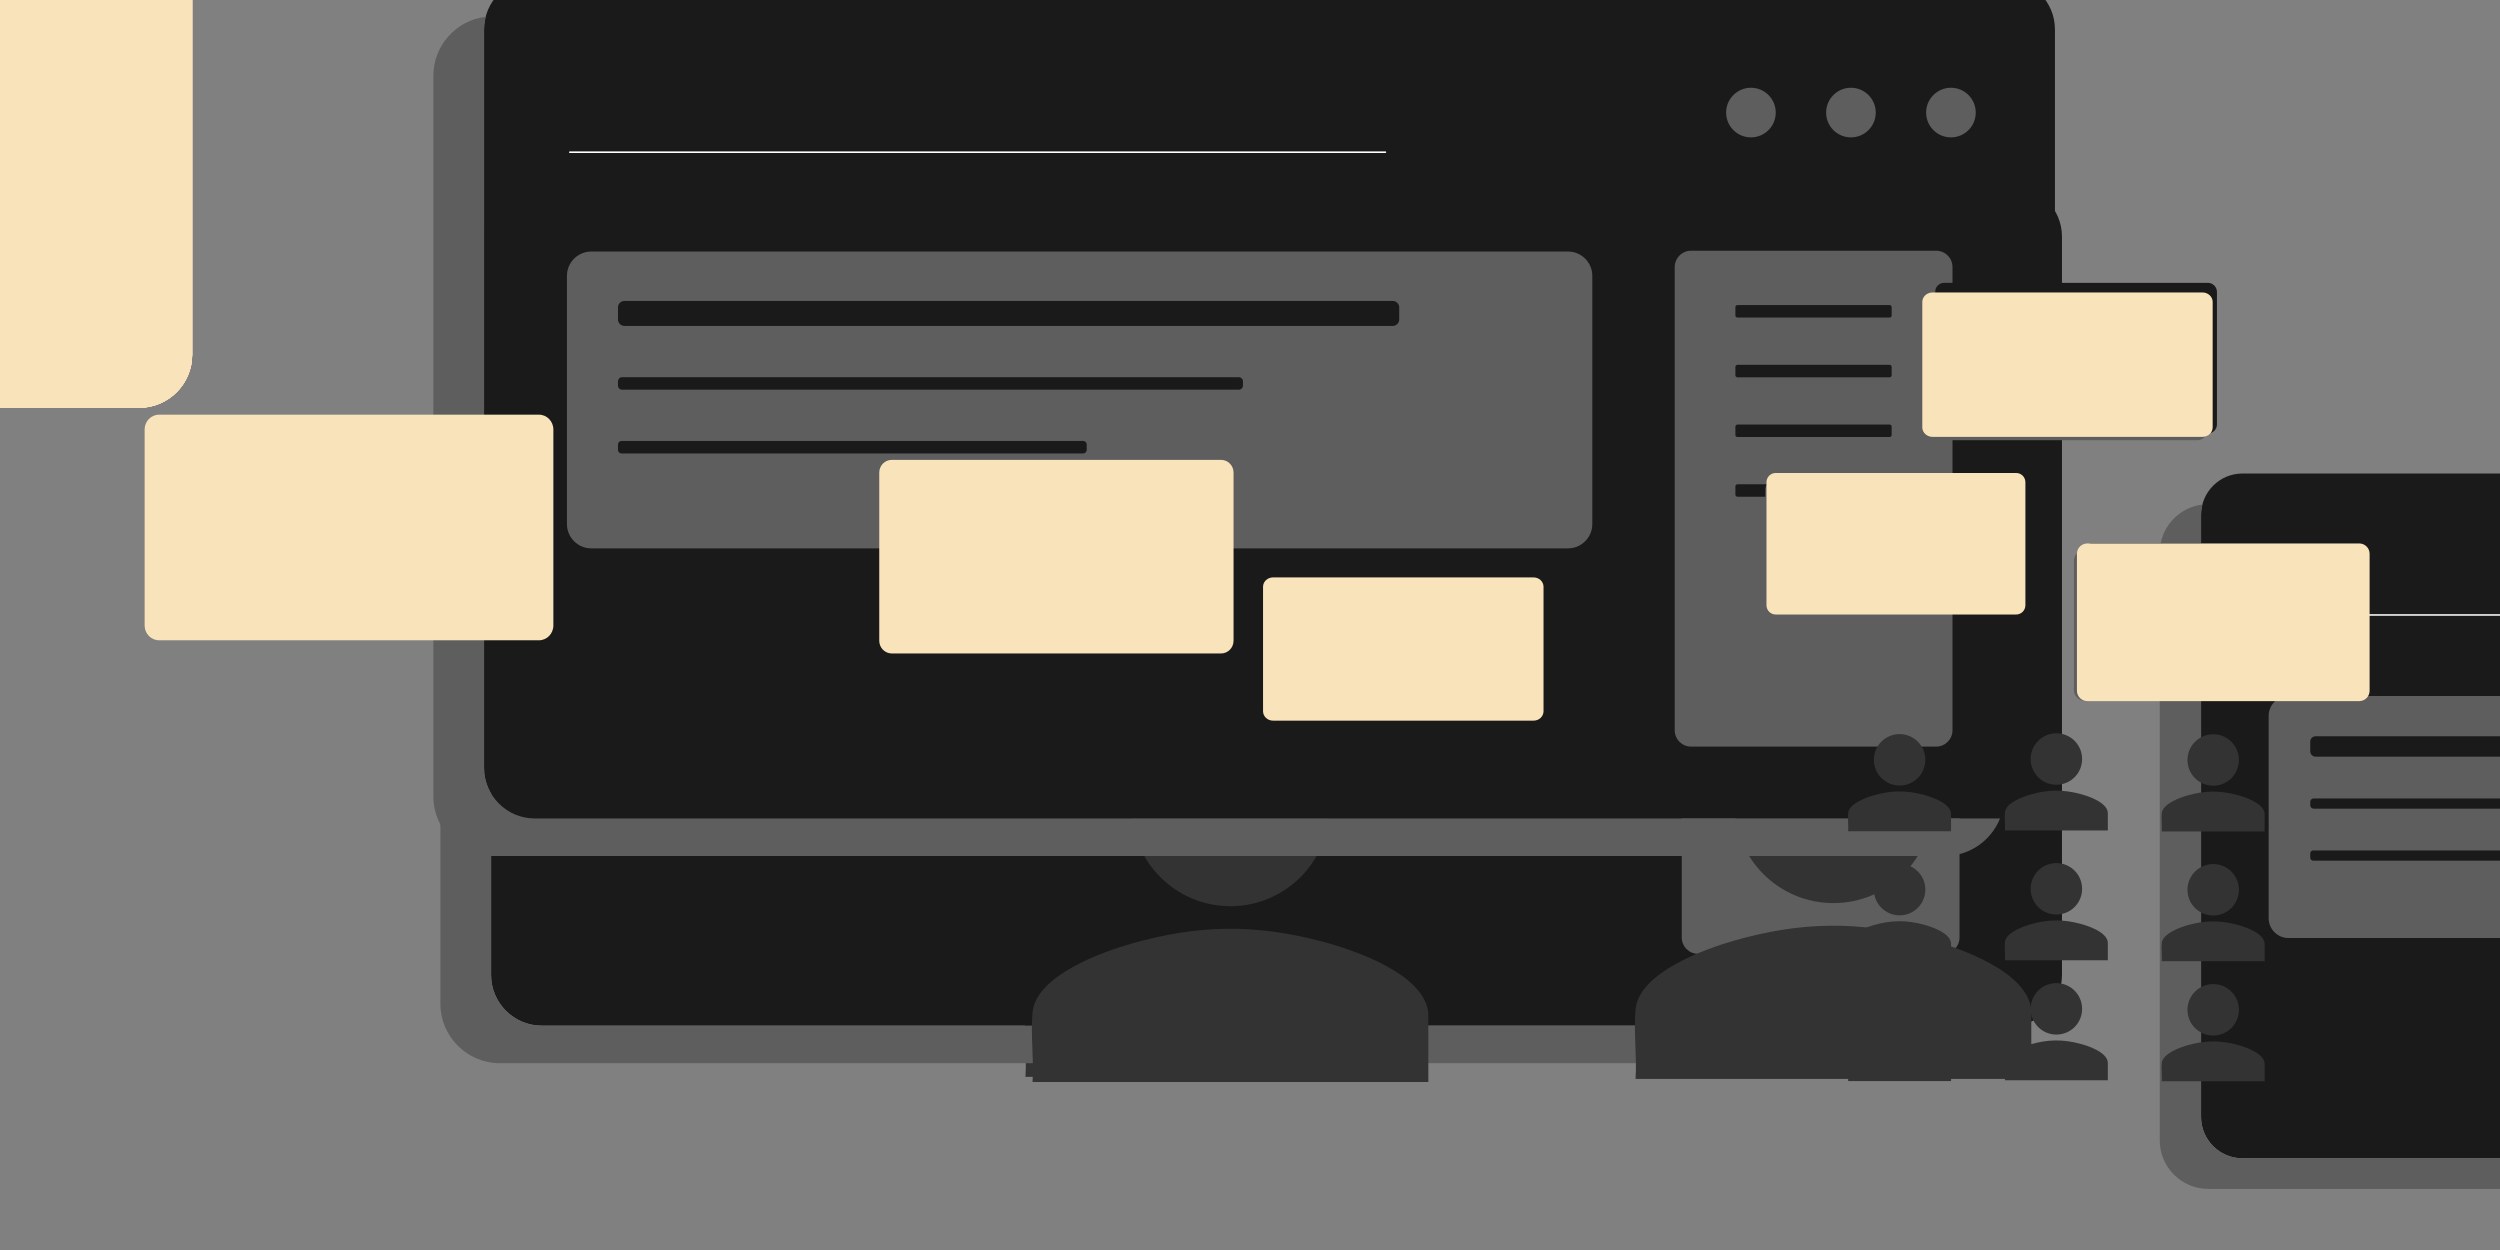 <svg xmlns="http://www.w3.org/2000/svg" xmlns:xlink="http://www.w3.org/1999/xlink" preserveAspectRatio="xMidYMid meet" width="800" height="400" viewBox="0 0 800 400" style="width:100%;height:100%"><rect x="0" y="0" width="800" height="400" fill="#808080" stroke="none"/><defs><animate repeatCount="indefinite" dur="4.167s" begin="0s" xlink:href="#_R_G_L_8_G" fill="freeze" attributeName="opacity" from="0" to="0" keyTimes="0;0.024;0.976;1" values="0;1;1;0" keySplines="0.167 0.167 0.833 0.833;0.167 0.167 0.833 0.833;0.167 0.167 0.833 0.833" calcMode="spline"/><animateMotion repeatCount="indefinite" dur="4.167s" begin="0s" xlink:href="#_R_G_L_8_G" fill="freeze" keyTimes="0;0.056;0.12;0.316;0.476;1" path="M400 236 C400,236 400,236 400,236 C400,236 226,236 226,236 C226,236 226,236 226,236 C226,236 119,256.47 119,256.47 C119,256.47 119,256.47 119,256.47 " keyPoints="0;0;0.61;0.61;1;1" keySplines="0.167 0.167 0.833 0.833;0.167 0.167 0.833 0.833;0.167 0.167 0.833 0.833;0.167 0.167 0.833 0.833;0 0 0 0" calcMode="spline"/><animateTransform repeatCount="indefinite" dur="4.167s" begin="0s" xlink:href="#_R_G_L_8_G" fill="freeze" attributeName="transform" from="1 1" to="0.62 0.62" type="scale" additive="sum" keyTimes="0;0.056;0.12;0.316;0.476;1" values="1 1;1 1;0.76 0.76;0.76 0.76;0.62 0.62;0.62 0.62" keySplines="0.167 0.167 0.833 0.833;0.167 0.167 0.833 0.833;0.333 0 0.667 1;0.167 0.167 0.833 0.833;0 0 0 0" calcMode="spline"/><animateTransform repeatCount="indefinite" dur="4.167s" begin="0s" xlink:href="#_R_G_L_8_G" fill="freeze" attributeName="transform" from="-400 -200" to="-400 -200" type="translate" additive="sum" keyTimes="0;1" values="-400 -200;-400 -200" keySplines="0 0 1 1" calcMode="spline"/><animate repeatCount="indefinite" dur="4.167s" begin="0s" xlink:href="#_R_G_L_7_G" fill="freeze" attributeName="opacity" from="0" to="0" keyTimes="0;0.024;0.976;1" values="0;1;0.6;0" keySplines="0.167 0.167 0.833 0.833;0.167 0.167 0.833 0.833;0.167 0.167 0.833 0.833" calcMode="spline"/><animateMotion repeatCount="indefinite" dur="4.167s" begin="0s" xlink:href="#_R_G_L_7_G" fill="freeze" keyTimes="0;0.056;0.12;0.316;0.476;1" path="M392 149 C392,149 392,149 392,149 C392,149 218,149 218,149 C218,149 218,149 218,149 C218,149 111,169.47 111,169.47 C111,169.47 111,169.47 111,169.47 " keyPoints="0;0;0.61;0.61;1;1" keySplines="0.167 0.167 0.833 0.833;0.167 0.167 0.833 0.833;0.167 0.167 0.833 0.833;0.167 0.167 0.833 0.833;0 0 0 0" calcMode="spline"/><animateTransform repeatCount="indefinite" dur="4.167s" begin="0s" xlink:href="#_R_G_L_7_G" fill="freeze" attributeName="transform" from="0.63 0.63" to="0.25 0.25" type="scale" additive="sum" keyTimes="0;0.056;0.12;0.316;0.476;1" values="0.63 0.63;0.63 0.63;0.39 0.39;0.39 0.39;0.25 0.25;0.25 0.25" keySplines="0.167 0.167 0.833 0.833;0.167 0.167 0.833 0.833;0.333 0 0.667 1;0.167 0.167 0.833 0.833;0 0 0 0" calcMode="spline"/><animateTransform repeatCount="indefinite" dur="4.167s" begin="0s" xlink:href="#_R_G_L_7_G" fill="freeze" attributeName="transform" from="-400 -200" to="-400 -200" type="translate" additive="sum" keyTimes="0;1" values="-400 -200;-400 -200" keySplines="0 0 1 1" calcMode="spline"/><animate repeatCount="indefinite" dur="4.167s" begin="0s" xlink:href="#_R_G_L_6_G" fill="freeze" attributeName="opacity" from="0" to="0" keyTimes="0;0.092;0.148;0.976;1" values="0;0;1;1;0" keySplines="0.167 0.167 0.833 0.833;0.167 0.167 0.833 0.833;0.167 0.167 0.833 0.833;0.167 0.167 0.833 0.833" calcMode="spline"/><animateMotion repeatCount="indefinite" dur="4.167s" begin="0s" xlink:href="#_R_G_L_6_G" fill="freeze" keyTimes="0;0.316;0.476;1" path="M511.46 287.51 C511.46,287.51 511.46,287.51 511.46,287.51 C511.46,287.51 362.5,307.98 362.5,307.98 C362.5,307.98 362.5,307.98 362.5,307.98 " keyPoints="0;0;1;1" keySplines="0.167 0.167 0.833 0.833;0.167 0.167 0.833 0.833;0 0 0 0" calcMode="spline"/><animateTransform repeatCount="indefinite" dur="4.167s" begin="0s" xlink:href="#_R_G_L_6_G" fill="freeze" attributeName="transform" from="0.4 0.4" to="0.26 0.26" type="scale" additive="sum" keyTimes="0;0.316;0.476;1" values="0.4 0.4;0.4 0.4;0.26 0.26;0.26 0.26" keySplines="0.167 0.167 0.833 0.833;0.167 0.167 0.833 0.833;0 0 0 0" calcMode="spline"/><animateTransform repeatCount="indefinite" dur="4.167s" begin="0s" xlink:href="#_R_G_L_6_G" fill="freeze" attributeName="transform" from="-400 -200" to="-400 -200" type="translate" additive="sum" keyTimes="0;1" values="-400 -200;-400 -200" keySplines="0 0 1 1" calcMode="spline"/><animate repeatCount="indefinite" dur="4.167s" begin="0s" xlink:href="#_R_G_L_5_G" fill="freeze" attributeName="opacity" from="0" to="0" keyTimes="0;0.12;0.168;0.976;1" values="0;0;0.6;0.6;0" keySplines="0.167 0.167 0.833 0.833;0.167 0.167 0.833 0.833;0.167 0.167 0.833 0.833;0.167 0.167 0.833 0.833" calcMode="spline"/><animateMotion repeatCount="indefinite" dur="4.167s" begin="0s" xlink:href="#_R_G_L_5_G" fill="freeze" keyTimes="0;0.316;0.476;1" path="M483 163 C483,163 483,163 483,163 C483,163 338.96,193.47 338.96,193.47 C338.96,193.47 338.96,193.47 338.96,193.47 " keyPoints="0;0;1;1" keySplines="0.167 0.167 0.833 0.833;0.167 0.167 0.833 0.833;0 0 0 0" calcMode="spline"/><animateTransform repeatCount="indefinite" dur="4.167s" begin="0s" xlink:href="#_R_G_L_5_G" fill="freeze" attributeName="transform" from="0.29 0.29" to="0.22 0.22" type="scale" additive="sum" keyTimes="0;0.316;0.476;1" values="0.29 0.29;0.29 0.29;0.22 0.22;0.22 0.22" keySplines="0.167 0.167 0.833 0.833;0.167 0.167 0.833 0.833;0 0 0 0" calcMode="spline"/><animateTransform repeatCount="indefinite" dur="4.167s" begin="0s" xlink:href="#_R_G_L_5_G" fill="freeze" attributeName="transform" from="-400 -200" to="-400 -200" type="translate" additive="sum" keyTimes="0;1" values="-400 -200;-400 -200" keySplines="0 0 1 1" calcMode="spline"/><animate repeatCount="indefinite" dur="4.167s" begin="0s" xlink:href="#_R_G_L_4_G" fill="freeze" attributeName="opacity" from="0" to="0" keyTimes="0;0.476;0.508;0.976;1" values="0;0;1;1;0" keySplines="0.333 0 0.833 0.833;0.333 0 0.833 0.833;0.167 0.167 0.833 0.833;0.167 0.167 0.833 0.833" calcMode="spline"/><animate repeatCount="indefinite" dur="4.167s" begin="0s" xlink:href="#_R_G_L_3_G" fill="freeze" attributeName="opacity" from="0" to="0" keyTimes="0;0.476;0.508;0.976;1" values="0;0;0.6;0.6;0" keySplines="0.333 0 0.833 0.833;0.333 0 0.833 0.833;0.167 0.167 0.833 0.833;0.167 0.167 0.833 0.833" calcMode="spline"/><animateMotion repeatCount="indefinite" dur="4.167s" begin="0s" xlink:href="#_R_G_L_2_G_D_0_P_0_G_0_T_0" fill="freeze" keyTimes="0;0.568;0.76;1" path="M10196.1 111.53 C10196.1,111.53 10196.1,111.53 10196.1,111.53 C10196.1,111.53 11592.46,111.53 11592.46,111.53 C11592.46,111.53 11592.46,111.53 11592.46,111.53 " keyPoints="0;0;1;1" keySplines="0.167 0.167 0.833 0.833;0.167 0.167 0.833 0.833;0 0 0 0" calcMode="spline"/><animateTransform repeatCount="indefinite" dur="4.167s" begin="0s" xlink:href="#_R_G_L_2_G_D_0_P_0_G_0_T_0" fill="freeze" attributeName="transform" from="1 0.686" to="1 0.686" type="scale" additive="sum" keyTimes="0;1" values="1 0.686;1 0.686" keySplines="0 0 1 1" calcMode="spline"/><animateMotion repeatCount="indefinite" dur="4.167s" begin="0s" xlink:href="#_R_G_L_2_G_D_1_P_0_G_0_T_0" fill="freeze" keyTimes="0;0.568;0.76;1" path="M9368.74 -200.53 C9368.74,-200.53 9368.74,-200.53 9368.74,-200.53 C9368.74,-200.53 10797.62,-200.53 10797.62,-200.53 C10797.62,-200.53 10797.62,-200.53 10797.62,-200.53 " keyPoints="0;0;1;1" keySplines="0.167 0.167 0.833 0.833;0.167 0.167 0.833 0.833;0 0 0 0" calcMode="spline"/><animateTransform repeatCount="indefinite" dur="4.167s" begin="0s" xlink:href="#_R_G_L_2_G_D_1_P_0_G_0_T_0" fill="freeze" attributeName="transform" from="1 0.695" to="1 0.695" type="scale" additive="sum" keyTimes="0;1" values="1 0.695;1 0.695" keySplines="0 0 1 1" calcMode="spline"/><animateMotion repeatCount="indefinite" dur="4.167s" begin="0s" xlink:href="#_R_G_L_2_G_D_2_P_0_G_0_T_0" fill="freeze" keyTimes="0;0.568;0.76;1" path="M8522.67 19.04 C8522.67,19.04 8522.67,19.04 8522.67,19.04 C8522.67,19.04 9756.43,19.04 9756.43,19.04 C9756.43,19.04 9756.43,19.04 9756.43,19.04 " keyPoints="0;0;1;1" keySplines="0.167 0.167 0.833 0.833;0.167 0.167 0.833 0.833;0 0 0 0" calcMode="spline"/><animateTransform repeatCount="indefinite" dur="4.167s" begin="0s" xlink:href="#_R_G_L_2_G_D_2_P_0_G_0_T_0" fill="freeze" attributeName="transform" from="1 0.624" to="1 0.624" type="scale" additive="sum" keyTimes="0;1" values="1 0.624;1 0.624" keySplines="0 0 1 1" calcMode="spline"/><animateMotion repeatCount="indefinite" dur="4.167s" begin="0s" xlink:href="#_R_G_L_2_G_D_3_P_0_G_0_T_0" fill="freeze" keyTimes="0;0.568;0.76;1" path="M5804.98 145.44 C5804.98,145.44 5804.98,145.44 5804.98,145.44 C5804.98,145.44 7242.4,145.44 7242.4,145.44 C7242.4,145.44 7242.4,145.44 7242.4,145.44 " keyPoints="0;0;1;1" keySplines="0.167 0.167 0.833 0.833;0.167 0.167 0.833 0.833;0 0 0 0" calcMode="spline"/><animateTransform repeatCount="indefinite" dur="4.167s" begin="0s" xlink:href="#_R_G_L_2_G_D_3_P_0_G_0_T_0" fill="freeze" attributeName="transform" from="1 0.678" to="1 0.678" type="scale" additive="sum" keyTimes="0;1" values="1 0.678;1 0.678" keySplines="0 0 1 1" calcMode="spline"/><animateMotion repeatCount="indefinite" dur="4.167s" begin="0s" xlink:href="#_R_G_L_2_G_D_4_P_0_G_0_T_0" fill="freeze" keyTimes="0;0.568;0.76;1" path="M3762.52 34.31 C3762.52,34.31 3762.52,34.31 3762.52,34.31 C3762.52,34.31 5553.12,34.31 5553.12,34.31 C5553.12,34.31 5553.12,34.31 5553.12,34.31 " keyPoints="0;0;1;1" keySplines="0.167 0.167 0.833 0.833;0.167 0.167 0.833 0.833;0 0 0 0" calcMode="spline"/><animateTransform repeatCount="indefinite" dur="4.167s" begin="0s" xlink:href="#_R_G_L_2_G_D_4_P_0_G_0_T_0" fill="freeze" attributeName="transform" from="1 0.873" to="1 0.873" type="scale" additive="sum" keyTimes="0;1" values="1 0.873;1 0.873" keySplines="0 0 1 1" calcMode="spline"/><animateMotion repeatCount="indefinite" dur="4.167s" begin="0s" xlink:href="#_R_G_L_2_G_D_5_P_0_G_0_T_0" fill="freeze" keyTimes="0;0.568;0.76;1" path="M-196.08 0.13 C-196.08,0.13 -196.08,0.13 -196.08,0.13 C-196.08,0.13 1857.71,0.13 1857.71,0.13 C1857.71,0.13 1857.71,0.13 1857.71,0.13 " keyPoints="0;0;1;1" keySplines="0.167 0.167 0.833 0.833;0.167 0.167 0.833 0.833;0 0 0 0" calcMode="spline"/><animate repeatCount="indefinite" dur="4.167s" begin="0s" xlink:href="#_R_G_L_2_G" fill="freeze" attributeName="opacity" from="0.22" to="0" keyTimes="0;0.568;0.976;1" values="0.22;0.22;0.22;0" keySplines="0.167 0.167 0.833 0.833;0.167 0.167 0.833 0.833;0.167 0.167 0.833 0.833" calcMode="spline"/><animateMotion repeatCount="indefinite" dur="4.167s" begin="0s" xlink:href="#_R_G_L_2_G" fill="freeze" keyTimes="0;0.568;0.76;1" path="M50.25 169.75 C50.25,169.75 50.25,169.75 50.25,169.75 C50.25,169.75 51.38,169.75 51.38,169.75 C51.38,169.75 51.38,169.75 51.38,169.75 " keyPoints="0;0;1;1" keySplines="0.167 0.167 0.833 0.833;0.167 0.167 0.833 0.833;0 0 0 0" calcMode="spline"/><animateTransform repeatCount="indefinite" dur="4.167s" begin="0s" xlink:href="#_R_G_L_2_G" fill="freeze" attributeName="transform" from="0.059 0.264" to="0.059 0.264" type="scale" additive="sum" keyTimes="0;1" values="0.059 0.264;0.059 0.264" keySplines="0 0 1 1" calcMode="spline"/><animateTransform repeatCount="indefinite" dur="4.167s" begin="0s" xlink:href="#_R_G_L_2_G" fill="freeze" attributeName="transform" from="196 0" to="196 0" type="translate" additive="sum" keyTimes="0;1" values="196 0;196 0" keySplines="0 0 1 1" calcMode="spline"/><animate repeatCount="indefinite" dur="4.167s" begin="0s" xlink:href="#_R_G_L_2_G_M" fill="freeze" attributeName="opacity" from="0" to="0" keyTimes="0;0.568;0.568;0.764;0.764;1" values="0;0;1;1;0;0" keySplines="0 0 0 0;0 0 0 0;0 0 0 0;0 0 0 0;0 0 0 0" calcMode="spline"/><animate repeatCount="indefinite" dur="4.167s" begin="0s" xlink:href="#_R_G_L_1_G" fill="freeze" attributeName="opacity" from="0" to="0" keyTimes="0;0.756;0.78;0.976;1" values="0;0;0.4;0.4;0" keySplines="0.167 0.167 0.833 0.833;0.167 0.167 0.833 0.833;0.167 0.167 0.833 0.833;0.167 0.167 0.833 0.833" calcMode="spline"/><animate repeatCount="indefinite" dur="4.167s" begin="0s" xlink:href="#_R_G_L_1_G_M" fill="freeze" attributeName="opacity" from="0" to="0" keyTimes="0;0.764;0.764;0.844;0.844;1" values="0;0;1;1;0;0" keySplines="0 0 0 0;0 0 0 0;0 0 0 0;0 0 0 0;0 0 0 0" calcMode="spline"/><animate repeatCount="indefinite" dur="4.167s" begin="0s" xlink:href="#_R_G_L_0_G" fill="freeze" attributeName="opacity" from="0" to="0" keyTimes="0;0.764;0.804;0.976;1" values="0;0;1;1;0" keySplines="0.167 0.167 0.833 0.833;0.167 0.167 0.833 0.833;0.167 0.167 0.833 0.833;0.167 0.167 0.833 0.833" calcMode="spline"/><animateMotion repeatCount="indefinite" dur="4.167s" begin="0s" xlink:href="#_R_G_L_0_G" fill="freeze" keyTimes="0;0.764;0.804;0.84;1" path="M395.65 104 C395.65,104 395.65,104 395.65,104 C395.65,104 395.65,55.26 395.65,55.26 C395.65,55.26 395.65,76 395.65,76 C395.65,76 395.65,76 395.65,76 " keyPoints="0;0;0.7;1;1" keySplines="0.167 0.167 0.833 0.833;0.167 0.167 0.833 0.833;0.167 0.167 0.833 0.833;0 0 0 0" calcMode="spline"/><animateTransform repeatCount="indefinite" dur="4.167s" begin="0s" xlink:href="#_R_G_L_0_G" fill="freeze" attributeName="transform" from="-204 248.242" to="-204 248.242" type="translate" additive="sum" keyTimes="0;1" values="-204 248.242;-204 248.242" keySplines="0 0 1 1" calcMode="spline"/><animate repeatCount="indefinite" dur="4.167s" begin="0s" xlink:href="#_R_G_L_0_G_M" fill="freeze" attributeName="opacity" from="0" to="1" keyTimes="0;0.764;0.764;1" values="0;0;1;1" keySplines="0 0 0 0;0 0 0 0;0 0 0 0" calcMode="spline"/><animate attributeType="XML" attributeName="opacity" dur="4s" from="0" to="1" xlink:href="#time_group"/></defs><g id="_R_G"><g id="_R_G_L_8_G"><path id="_R_G_L_8_G_D_0_P_0" fill="#333333" fill-opacity="1" fill-rule="nonzero" d=" M423.13 256.66 C423.13,274.15 408.95,288.33 391.46,288.33 C373.97,288.33 359.79,274.15 359.79,256.66 C359.79,239.17 373.97,224.99 391.46,224.99 C408.95,224.99 423.13,239.17 423.13,256.66z "/><path id="_R_G_L_8_G_D_1_P_0" fill="#333333" fill-opacity="1" fill-rule="nonzero" d=" M454.79 322.75 C454.79,322.75 454.79,344.6 454.79,344.6 C454.79,344.6 328.14,344.6 328.14,344.6 C328.66,337.41 327.43,329.22 328.17,322.16 C329.39,310.52 350.33,302.99 359.92,300.27 C381.36,294.2 399.52,293.98 421.07,299.72 C431.35,302.47 453.85,310.12 454.79,322.75z "/></g><g id="_R_G_L_7_G"><path id="_R_G_L_7_G_D_0_P_0" fill="#1a1a1a" fill-opacity="1" fill-rule="nonzero" d=" M173.33 328.21 C173.33,328.21 643.64,328.21 643.64,328.21 C652.54,328.21 659.83,320.92 659.83,312.02 C659.83,312.02 659.83,75.7 659.83,75.7 C659.83,66.8 652.54,59.52 643.64,59.52 C643.64,59.52 173.33,59.52 173.33,59.52 C164.43,59.52 157.15,66.8 157.15,75.7 C157.15,75.7 157.15,312.02 157.15,312.02 C157.15,320.92 164.43,328.21 173.33,328.21z "/><path id="_R_G_L_7_G_D_1_P_0" fill="#5e5e5e" fill-opacity="1" fill-rule="nonzero" d=" M173.33 328.21 C164.43,328.21 157.15,320.92 157.15,312.02 C157.15,312.02 157.15,75.7 157.15,75.7 C157.15,74.31 157.34,72.97 157.68,71.68 C148.28,72.8 140.93,80.84 140.93,90.53 C140.93,90.53 140.93,321.23 140.93,321.23 C140.93,331.68 149.48,340.23 159.93,340.23 C159.93,340.23 624.61,340.23 624.61,340.23 C632.59,340.23 639.46,335.23 642.25,328.21 C642.25,328.21 173.33,328.21 173.33,328.21z "/><path id="_R_G_L_7_G_D_2_P_0" stroke="#ffffff" stroke-linecap="round" stroke-linejoin="round" fill="none" stroke-width="0.5" stroke-opacity="1" d=" M184.59 115.01 C184.59,115.01 445.59,115.01 445.59,115.01 "/><path id="_R_G_L_7_G_D_3_P_0" fill="#5e5e5e" fill-opacity="1" fill-rule="nonzero" d=" M634.49 102.34 C634.49,106.72 630.93,110.28 626.55,110.28 C622.16,110.28 618.61,106.72 618.61,102.34 C618.61,97.95 622.16,94.4 626.55,94.4 C630.93,94.4 634.49,97.95 634.49,102.34z "/><path id="_R_G_L_7_G_D_4_P_0" fill="#5e5e5e" fill-opacity="1" fill-rule="nonzero" d=" M602.49 102.34 C602.49,106.72 598.93,110.28 594.55,110.28 C590.16,110.28 586.61,106.72 586.61,102.34 C586.61,97.95 590.16,94.4 594.55,94.4 C598.93,94.4 602.49,97.95 602.49,102.34z "/><path id="_R_G_L_7_G_D_5_P_0" fill="#5e5e5e" fill-opacity="1" fill-rule="nonzero" d=" M570.49 102.34 C570.49,106.72 566.93,110.28 562.55,110.28 C558.16,110.28 554.61,106.72 554.61,102.34 C554.61,97.95 558.16,94.4 562.55,94.4 C566.93,94.4 570.49,97.95 570.49,102.34z "/><path id="_R_G_L_7_G_D_6_P_0" fill="#5e5e5e" fill-opacity="1" fill-rule="nonzero" d=" M191.45 241.79 C191.45,241.79 504.01,241.79 504.01,241.79 C508.29,241.79 511.79,238.29 511.79,234.01 C511.79,234.01 511.79,154.58 511.79,154.58 C511.79,150.3 508.29,146.8 504.01,146.8 C504.01,146.8 191.45,146.8 191.45,146.8 C187.17,146.8 183.67,150.3 183.67,154.58 C183.67,154.58 183.67,234.01 183.67,234.01 C183.67,238.29 187.17,241.79 191.45,241.79z "/><path id="_R_G_L_7_G_D_7_P_0" fill="#5e5e5e" fill-opacity="1" fill-rule="nonzero" d=" M543.39 305.23 C543.39,305.23 621.82,305.23 621.82,305.23 C624.69,305.23 627.05,302.88 627.05,300 C627.05,300 627.05,151.77 627.05,151.77 C627.05,148.9 624.69,146.54 621.82,146.54 C621.82,146.54 543.39,146.54 543.39,146.54 C540.51,146.54 538.16,148.9 538.16,151.77 C538.16,151.77 538.16,300 538.16,300 C538.16,302.88 540.51,305.23 543.39,305.23z "/><path id="_R_G_L_7_G_D_8_P_0" fill="#1a1a1a" fill-opacity="1" fill-rule="nonzero" d=" M606.92 167.93 C606.92,167.93 558.24,167.93 558.24,167.93 C557.88,167.93 557.58,167.64 557.58,167.28 C557.58,167.28 557.58,164.59 557.58,164.59 C557.58,164.23 557.88,163.93 558.24,163.93 C558.24,163.93 606.92,163.93 606.92,163.93 C607.29,163.93 607.58,164.23 607.58,164.59 C607.58,164.59 607.58,167.28 607.58,167.28 C607.58,167.64 607.29,167.93 606.92,167.93z "/><path id="_R_G_L_7_G_D_9_P_0" fill="#1a1a1a" fill-opacity="1" fill-rule="nonzero" d=" M447.91 170.61 C447.91,170.61 202.08,170.61 202.08,170.61 C200.93,170.61 200,169.67 200,168.53 C200,168.53 200,164.69 200,164.69 C200,163.55 200.93,162.61 202.08,162.61 C202.08,162.61 447.91,162.61 447.91,162.61 C449.06,162.61 450,163.55 450,164.69 C450,164.69 450,168.53 450,168.53 C450,169.67 449.06,170.61 447.91,170.61z "/><path id="_R_G_L_7_G_D_10_P_0" fill="#1a1a1a" fill-opacity="1" fill-rule="nonzero" d=" M398.68 191.01 C398.68,191.01 201.31,191.01 201.31,191.01 C200.59,191.01 200,190.42 200,189.7 C200,189.7 200,188.33 200,188.33 C200,187.61 200.59,187.01 201.31,187.01 C201.31,187.01 398.68,187.01 398.68,187.01 C399.4,187.01 400,187.61 400,188.33 C400,188.33 400,189.7 400,189.7 C400,190.42 399.4,191.01 398.68,191.01z "/><path id="_R_G_L_7_G_D_11_P_0" fill="#1a1a1a" fill-opacity="1" fill-rule="nonzero" d=" M348.86 211.42 C348.86,211.42 201.14,211.42 201.14,211.42 C200.51,211.42 200,210.9 200,210.28 C200,210.28 200,208.56 200,208.56 C200,207.93 200.51,207.42 201.14,207.42 C201.14,207.42 348.86,207.42 348.86,207.42 C349.48,207.42 350,207.93 350,208.56 C350,208.56 350,210.28 350,210.28 C350,210.9 349.48,211.42 348.86,211.42z "/><path id="_R_G_L_7_G_D_12_P_0" fill="#1a1a1a" fill-opacity="1" fill-rule="nonzero" d=" M606.92 187.05 C606.92,187.05 558.24,187.05 558.24,187.05 C557.88,187.05 557.58,186.75 557.58,186.39 C557.58,186.39 557.58,183.71 557.58,183.71 C557.58,183.34 557.88,183.05 558.24,183.05 C558.24,183.05 606.92,183.05 606.92,183.05 C607.29,183.05 607.58,183.34 607.58,183.71 C607.58,183.71 607.58,186.39 607.58,186.39 C607.58,186.75 607.29,187.05 606.92,187.05z "/><path id="_R_G_L_7_G_D_13_P_0" fill="#1a1a1a" fill-opacity="1" fill-rule="nonzero" d=" M606.92 206.16 C606.92,206.16 558.24,206.16 558.24,206.16 C557.88,206.16 557.58,205.87 557.58,205.51 C557.58,205.51 557.58,202.82 557.58,202.82 C557.58,202.46 557.88,202.16 558.24,202.16 C558.24,202.16 606.92,202.16 606.92,202.16 C607.29,202.16 607.58,202.46 607.58,202.82 C607.58,202.82 607.58,205.51 607.58,205.51 C607.58,205.87 607.29,206.16 606.92,206.16z "/><path id="_R_G_L_7_G_D_14_P_0" fill="#1a1a1a" fill-opacity="1" fill-rule="nonzero" d=" M606.92 225.28 C606.92,225.28 558.24,225.28 558.24,225.28 C557.88,225.28 557.58,224.98 557.58,224.62 C557.58,224.62 557.58,221.93 557.58,221.93 C557.58,221.57 557.88,221.28 558.24,221.28 C558.24,221.28 606.92,221.28 606.92,221.28 C607.29,221.28 607.58,221.57 607.58,221.93 C607.58,221.93 607.58,224.62 607.58,224.62 C607.58,224.98 607.29,225.28 606.92,225.28z "/></g><g id="_R_G_L_6_G"><path id="_R_G_L_6_G_D_0_P_0" fill="#333333" fill-opacity="1" fill-rule="nonzero" d=" M618.37 257.32 C618.37,274.81 604.19,288.99 586.69,288.99 C569.2,288.99 555.02,274.81 555.02,257.32 C555.02,239.83 569.2,225.65 586.69,225.65 C604.19,225.65 618.37,239.83 618.37,257.32z "/><path id="_R_G_L_6_G_D_1_P_0" fill="#333333" fill-opacity="1" fill-rule="nonzero" d=" M650.02 323.41 C650.02,323.41 650.02,345.26 650.02,345.26 C650.02,345.26 523.37,345.26 523.37,345.26 C523.89,338.07 522.66,329.88 523.4,322.82 C524.62,311.18 545.57,303.65 555.16,300.93 C576.59,294.86 594.76,294.64 616.3,300.38 C626.59,303.13 649.08,310.78 650.02,323.41z "/><path id="_R_G_L_6_G_D_2_P_0" fill="#333333" fill-opacity="1" fill-rule="nonzero" d=" M525.1 101.41 C525.1,118.9 510.92,133.08 493.43,133.08 C475.94,133.08 461.75,118.9 461.75,101.41 C461.75,83.92 475.94,69.74 493.43,69.74 C510.92,69.74 525.1,83.92 525.1,101.41z "/><path id="_R_G_L_6_G_D_3_P_0" fill="#333333" fill-opacity="1" fill-rule="nonzero" d=" M556.76 167.49 C556.76,167.49 556.76,189.34 556.76,189.34 C556.76,189.34 430.11,189.34 430.11,189.34 C430.63,182.16 429.39,173.97 430.14,166.9 C431.36,155.27 452.3,147.74 461.89,145.02 C483.32,138.95 501.49,138.72 523.04,144.47 C533.32,147.21 555.82,154.87 556.76,167.49z "/><path id="_R_G_L_6_G_D_4_P_0" fill="#333333" fill-opacity="1" fill-rule="nonzero" d=" M425.41 258.3 C425.41,275.8 411.23,289.98 393.74,289.98 C376.24,289.98 362.06,275.8 362.06,258.3 C362.06,240.81 376.24,226.63 393.74,226.63 C411.23,226.63 425.41,240.81 425.41,258.3z "/><path id="_R_G_L_6_G_D_5_P_0" fill="#333333" fill-opacity="1" fill-rule="nonzero" d=" M457.06 324.39 C457.06,324.39 457.07,346.24 457.07,346.24 C457.07,346.24 330.41,346.24 330.41,346.24 C330.93,339.05 329.7,330.86 330.44,323.8 C331.66,312.16 352.61,304.63 362.2,301.92 C383.63,295.84 401.8,295.62 423.34,301.36 C433.63,304.11 456.12,311.76 457.06,324.39z "/></g><g id="_R_G_L_5_G"><path id="_R_G_L_5_G_D_0_P_0" fill="#1a1a1a" fill-opacity="1" fill-rule="nonzero" d=" M717.54 370.65 C717.54,370.65 1101.07,370.65 1101.07,370.65 C1108.33,370.65 1114.27,364.71 1114.27,357.45 C1114.27,357.45 1114.27,164.73 1114.27,164.73 C1114.27,157.47 1108.33,151.53 1101.07,151.53 C1101.07,151.53 717.54,151.53 717.54,151.53 C710.28,151.53 704.34,157.47 704.34,164.73 C704.34,164.73 704.34,357.45 704.34,357.45 C704.34,364.71 710.28,370.65 717.54,370.65z "/><path id="_R_G_L_5_G_D_1_P_0" fill="#5e5e5e" fill-opacity="1" fill-rule="nonzero" d=" M717.54 370.65 C710.28,370.65 704.34,364.71 704.34,357.45 C704.34,357.45 704.34,164.73 704.34,164.73 C704.34,163.6 704.5,162.5 704.77,161.45 C697.11,162.37 691.12,168.93 691.12,176.83 C691.12,176.83 691.12,364.95 691.12,364.95 C691.12,373.47 698.09,380.45 706.61,380.45 C706.61,380.45 1085.55,380.45 1085.55,380.45 C1092.06,380.45 1097.65,376.37 1099.94,370.65 C1099.94,370.65 717.54,370.65 717.54,370.65z "/><path id="_R_G_L_5_G_D_2_P_0" stroke="#ffffff" stroke-linecap="round" stroke-linejoin="round" fill="none" stroke-width="0.5" stroke-opacity="1" d=" M726.72 196.79 C726.72,196.79 939.56,196.79 939.56,196.79 "/><path id="_R_G_L_5_G_D_3_P_0" fill="#5e5e5e" fill-opacity="1" fill-rule="nonzero" d=" M1093.6 186.45 C1093.6,190.03 1090.7,192.93 1087.13,192.93 C1083.55,192.93 1080.65,190.03 1080.65,186.45 C1080.65,182.88 1083.55,179.98 1087.13,179.98 C1090.7,179.98 1093.6,182.88 1093.6,186.45z "/><path id="_R_G_L_5_G_D_4_P_0" fill="#5e5e5e" fill-opacity="1" fill-rule="nonzero" d=" M1067.51 186.45 C1067.51,190.03 1064.61,192.93 1061.03,192.93 C1057.46,192.93 1054.56,190.03 1054.56,186.45 C1054.56,182.88 1057.46,179.98 1061.03,179.98 C1064.61,179.98 1067.51,182.88 1067.51,186.45z "/><path id="_R_G_L_5_G_D_5_P_0" fill="#5e5e5e" fill-opacity="1" fill-rule="nonzero" d=" M1041.41 186.45 C1041.41,190.03 1038.51,192.93 1034.94,192.93 C1031.36,192.93 1028.46,190.03 1028.46,186.45 C1028.46,182.88 1031.36,179.98 1034.94,179.98 C1038.51,179.98 1041.41,182.88 1041.41,186.45z "/><path id="_R_G_L_5_G_D_6_P_0" fill="#5e5e5e" fill-opacity="1" fill-rule="nonzero" d=" M732.31 300.17 C732.31,300.17 987.21,300.17 987.21,300.17 C990.69,300.17 993.55,297.32 993.55,293.83 C993.55,293.83 993.55,229.05 993.55,229.05 C993.55,225.57 990.69,222.71 987.21,222.71 C987.21,222.71 732.31,222.71 732.31,222.71 C728.82,222.71 725.97,225.57 725.97,229.05 C725.97,229.05 725.97,293.83 725.97,293.83 C725.97,297.32 728.82,300.17 732.31,300.17z "/><path id="_R_G_L_5_G_D_7_P_0" fill="#5e5e5e" fill-opacity="1" fill-rule="nonzero" d=" M1019.32 351.91 C1019.32,351.91 1083.27,351.91 1083.27,351.91 C1085.62,351.91 1087.54,349.99 1087.54,347.64 C1087.54,347.64 1087.54,226.77 1087.54,226.77 C1087.54,224.42 1085.62,222.5 1083.27,222.5 C1083.27,222.5 1019.32,222.5 1019.32,222.5 C1016.97,222.5 1015.05,224.42 1015.05,226.77 C1015.05,226.77 1015.05,347.64 1015.05,347.64 C1015.05,349.99 1016.97,351.91 1019.32,351.91z "/><path id="_R_G_L_5_G_D_8_P_0" fill="#1a1a1a" fill-opacity="1" fill-rule="nonzero" d=" M1071.13 239.95 C1071.13,239.95 1031.43,239.95 1031.43,239.95 C1031.13,239.95 1030.89,239.71 1030.89,239.41 C1030.89,239.41 1030.89,237.22 1030.89,237.22 C1030.89,236.93 1031.13,236.68 1031.43,236.68 C1031.43,236.68 1071.13,236.68 1071.13,236.68 C1071.42,236.68 1071.66,236.93 1071.66,237.22 C1071.66,237.22 1071.66,239.41 1071.66,239.41 C1071.66,239.71 1071.42,239.95 1071.13,239.95z "/><path id="_R_G_L_5_G_D_9_P_0" fill="#1a1a1a" fill-opacity="1" fill-rule="nonzero" d=" M941.46 242.13 C941.46,242.13 740.98,242.13 740.98,242.13 C740.05,242.13 739.28,241.37 739.28,240.43 C739.28,240.43 739.28,237.3 739.28,237.3 C739.28,236.37 740.05,235.61 740.98,235.61 C740.98,235.61 941.46,235.61 941.46,235.61 C942.39,235.61 943.15,236.37 943.15,237.3 C943.15,237.3 943.15,240.43 943.15,240.43 C943.15,241.37 942.39,242.13 941.46,242.13z "/><path id="_R_G_L_5_G_D_10_P_0" fill="#1a1a1a" fill-opacity="1" fill-rule="nonzero" d=" M901.31 258.77 C901.31,258.77 740.36,258.77 740.36,258.77 C739.77,258.77 739.28,258.28 739.28,257.69 C739.28,257.69 739.28,256.58 739.28,256.58 C739.28,255.99 739.77,255.51 740.36,255.51 C740.36,255.51 901.31,255.51 901.31,255.51 C901.9,255.51 902.38,255.99 902.38,256.58 C902.38,256.58 902.38,257.69 902.38,257.69 C902.38,258.28 901.9,258.77 901.31,258.77z "/><path id="_R_G_L_5_G_D_11_P_0" fill="#1a1a1a" fill-opacity="1" fill-rule="nonzero" d=" M860.68 275.41 C860.68,275.41 740.21,275.41 740.21,275.41 C739.7,275.41 739.28,274.99 739.28,274.48 C739.28,274.48 739.28,273.07 739.28,273.07 C739.28,272.56 739.7,272.14 740.21,272.14 C740.21,272.14 860.68,272.14 860.68,272.14 C861.19,272.14 861.61,272.56 861.61,273.07 C861.61,273.07 861.61,274.48 861.61,274.48 C861.61,274.99 861.19,275.41 860.68,275.41z "/><path id="_R_G_L_5_G_D_12_P_0" fill="#1a1a1a" fill-opacity="1" fill-rule="nonzero" d=" M1071.13 255.53 C1071.13,255.53 1031.43,255.53 1031.43,255.53 C1031.13,255.53 1030.89,255.29 1030.89,255 C1030.89,255 1030.89,252.81 1030.89,252.81 C1030.89,252.51 1031.13,252.27 1031.43,252.27 C1031.43,252.27 1071.13,252.27 1071.13,252.27 C1071.42,252.27 1071.66,252.51 1071.66,252.81 C1071.66,252.81 1071.66,255 1071.66,255 C1071.66,255.29 1071.42,255.53 1071.13,255.53z "/><path id="_R_G_L_5_G_D_13_P_0" fill="#1a1a1a" fill-opacity="1" fill-rule="nonzero" d=" M1071.13 271.12 C1071.13,271.12 1031.43,271.12 1031.43,271.12 C1031.13,271.12 1030.89,270.88 1030.89,270.59 C1030.89,270.59 1030.89,268.4 1030.89,268.4 C1030.89,268.1 1031.13,267.86 1031.43,267.86 C1031.43,267.86 1071.13,267.86 1071.13,267.86 C1071.42,267.86 1071.66,268.1 1071.66,268.4 C1071.66,268.4 1071.66,270.59 1071.66,270.59 C1071.66,270.88 1071.42,271.12 1071.13,271.12z "/><path id="_R_G_L_5_G_D_14_P_0" fill="#1a1a1a" fill-opacity="1" fill-rule="nonzero" d=" M1071.13 286.71 C1071.13,286.71 1031.43,286.71 1031.43,286.71 C1031.13,286.71 1030.89,286.47 1030.89,286.17 C1030.89,286.17 1030.89,283.98 1030.89,283.98 C1030.89,283.69 1031.13,283.45 1031.43,283.45 C1031.43,283.45 1071.13,283.45 1071.13,283.45 C1071.42,283.45 1071.66,283.69 1071.66,283.98 C1071.66,283.98 1071.66,286.17 1071.66,286.17 C1071.66,286.47 1071.42,286.71 1071.13,286.71z "/><path id="_R_G_L_5_G_D_15_P_0" fill="#1a1a1a" fill-opacity="1" fill-rule="nonzero" d=" M171.08 261.9 C171.08,261.9 641.39,261.9 641.39,261.9 C650.29,261.9 657.58,254.61 657.58,245.71 C657.58,245.71 657.58,9.39 657.58,9.39 C657.58,0.49 650.29,-6.8 641.39,-6.8 C641.39,-6.8 171.08,-6.8 171.08,-6.8 C162.18,-6.8 154.9,0.49 154.9,9.39 C154.9,9.39 154.9,245.71 154.9,245.71 C154.9,254.61 162.18,261.9 171.08,261.9z "/><path id="_R_G_L_5_G_D_16_P_0" fill="#5e5e5e" fill-opacity="1" fill-rule="nonzero" d=" M171.08 261.9 C162.18,261.9 154.9,254.61 154.9,245.71 C154.9,245.71 154.9,9.39 154.9,9.39 C154.9,8 155.09,6.66 155.43,5.37 C146.03,6.49 138.68,14.53 138.68,24.22 C138.68,24.22 138.68,254.91 138.68,254.91 C138.68,265.36 147.23,273.91 157.68,273.91 C157.68,273.91 622.36,273.91 622.36,273.91 C630.35,273.91 637.21,268.91 640.01,261.9 C640.01,261.9 171.08,261.9 171.08,261.9z "/><path id="_R_G_L_5_G_D_17_P_0" stroke="#ffffff" stroke-linecap="round" stroke-linejoin="round" fill="none" stroke-width="0.5" stroke-opacity="1" d=" M182.34 48.7 C182.34,48.7 443.34,48.7 443.34,48.7 "/><path id="_R_G_L_5_G_D_18_P_0" fill="#5e5e5e" fill-opacity="1" fill-rule="nonzero" d=" M632.24 36.02 C632.24,40.41 628.68,43.96 624.3,43.96 C619.91,43.96 616.36,40.41 616.36,36.02 C616.36,31.64 619.91,28.08 624.3,28.08 C628.68,28.08 632.24,31.64 632.24,36.02z "/><path id="_R_G_L_5_G_D_19_P_0" fill="#5e5e5e" fill-opacity="1" fill-rule="nonzero" d=" M600.24 36.02 C600.24,40.41 596.68,43.96 592.3,43.96 C587.91,43.96 584.36,40.41 584.36,36.02 C584.36,31.64 587.91,28.08 592.3,28.08 C596.68,28.08 600.24,31.64 600.24,36.02z "/><path id="_R_G_L_5_G_D_20_P_0" fill="#5e5e5e" fill-opacity="1" fill-rule="nonzero" d=" M568.24 36.02 C568.24,40.41 564.68,43.96 560.3,43.96 C555.91,43.96 552.36,40.41 552.36,36.02 C552.36,31.64 555.91,28.08 560.3,28.08 C564.68,28.08 568.24,31.64 568.24,36.02z "/><path id="_R_G_L_5_G_D_21_P_0" fill="#5e5e5e" fill-opacity="1" fill-rule="nonzero" d=" M189.2 175.48 C189.2,175.48 501.77,175.48 501.77,175.48 C506.04,175.48 509.54,171.98 509.54,167.7 C509.54,167.7 509.54,88.26 509.54,88.26 C509.54,83.99 506.04,80.49 501.77,80.49 C501.77,80.49 189.2,80.49 189.2,80.49 C184.92,80.49 181.42,83.99 181.42,88.26 C181.42,88.26 181.42,167.7 181.42,167.7 C181.42,171.98 184.92,175.48 189.2,175.48z "/><path id="_R_G_L_5_G_D_22_P_0" fill="#5e5e5e" fill-opacity="1" fill-rule="nonzero" d=" M541.14 238.92 C541.14,238.92 619.57,238.92 619.57,238.92 C622.44,238.92 624.8,236.57 624.8,233.69 C624.8,233.69 624.8,85.46 624.8,85.46 C624.8,82.58 622.44,80.23 619.57,80.23 C619.57,80.23 541.14,80.23 541.14,80.23 C538.26,80.23 535.91,82.58 535.91,85.46 C535.91,85.46 535.91,233.69 535.91,233.69 C535.91,236.57 538.26,238.92 541.14,238.92z "/><path id="_R_G_L_5_G_D_23_P_0" fill="#1a1a1a" fill-opacity="1" fill-rule="nonzero" d=" M604.67 101.62 C604.67,101.62 555.99,101.62 555.99,101.62 C555.63,101.62 555.33,101.33 555.33,100.96 C555.33,100.96 555.33,98.28 555.33,98.28 C555.33,97.92 555.63,97.62 555.99,97.62 C555.99,97.62 604.67,97.62 604.67,97.62 C605.04,97.62 605.33,97.92 605.33,98.28 C605.33,98.28 605.33,100.96 605.33,100.96 C605.33,101.33 605.04,101.62 604.67,101.62z "/><path id="_R_G_L_5_G_D_24_P_0" fill="#1a1a1a" fill-opacity="1" fill-rule="nonzero" d=" M445.66 104.3 C445.66,104.3 199.83,104.3 199.83,104.3 C198.68,104.3 197.75,103.36 197.75,102.22 C197.75,102.22 197.75,98.38 197.75,98.38 C197.75,97.24 198.68,96.3 199.83,96.3 C199.83,96.3 445.66,96.3 445.66,96.3 C446.81,96.3 447.75,97.24 447.75,98.38 C447.75,98.38 447.75,102.22 447.75,102.22 C447.75,103.36 446.81,104.3 445.66,104.3z "/><path id="_R_G_L_5_G_D_25_P_0" fill="#1a1a1a" fill-opacity="1" fill-rule="nonzero" d=" M396.43 124.7 C396.43,124.7 199.06,124.7 199.06,124.7 C198.34,124.7 197.75,124.11 197.75,123.39 C197.75,123.39 197.75,122.02 197.75,122.02 C197.75,121.3 198.34,120.7 199.06,120.7 C199.06,120.7 396.43,120.7 396.43,120.7 C397.15,120.7 397.75,121.3 397.75,122.02 C397.75,122.02 397.75,123.39 397.75,123.39 C397.75,124.11 397.15,124.7 396.43,124.7z "/><path id="_R_G_L_5_G_D_26_P_0" fill="#1a1a1a" fill-opacity="1" fill-rule="nonzero" d=" M346.61 145.1 C346.61,145.1 198.89,145.1 198.89,145.1 C198.26,145.1 197.75,144.59 197.75,143.97 C197.75,143.97 197.75,142.24 197.75,142.24 C197.75,141.62 198.26,141.1 198.89,141.1 C198.89,141.1 346.61,141.1 346.61,141.1 C347.23,141.1 347.75,141.62 347.75,142.24 C347.75,142.24 347.75,143.97 347.75,143.97 C347.75,144.59 347.23,145.1 346.61,145.1z "/><path id="_R_G_L_5_G_D_27_P_0" fill="#1a1a1a" fill-opacity="1" fill-rule="nonzero" d=" M604.67 120.74 C604.67,120.74 555.99,120.74 555.99,120.74 C555.63,120.74 555.33,120.44 555.33,120.08 C555.33,120.08 555.33,117.39 555.33,117.39 C555.33,117.03 555.63,116.74 555.99,116.74 C555.99,116.74 604.67,116.74 604.67,116.74 C605.04,116.74 605.33,117.03 605.33,117.39 C605.33,117.39 605.33,120.08 605.33,120.08 C605.33,120.44 605.04,120.74 604.67,120.74z "/><path id="_R_G_L_5_G_D_28_P_0" fill="#1a1a1a" fill-opacity="1" fill-rule="nonzero" d=" M604.67 139.85 C604.67,139.85 555.99,139.85 555.99,139.85 C555.63,139.85 555.33,139.56 555.33,139.19 C555.33,139.19 555.33,136.51 555.33,136.51 C555.33,136.15 555.63,135.85 555.99,135.85 C555.99,135.85 604.67,135.85 604.67,135.85 C605.04,135.85 605.33,136.15 605.33,136.51 C605.33,136.51 605.33,139.19 605.33,139.19 C605.33,139.56 605.04,139.85 604.67,139.85z "/><path id="_R_G_L_5_G_D_29_P_0" fill="#1a1a1a" fill-opacity="1" fill-rule="nonzero" d=" M604.67 158.96 C604.67,158.96 555.99,158.96 555.99,158.96 C555.63,158.96 555.33,158.67 555.33,158.31 C555.33,158.31 555.33,155.62 555.33,155.62 C555.33,155.26 555.63,154.96 555.99,154.96 C555.99,154.96 604.67,154.96 604.67,154.96 C605.04,154.96 605.33,155.26 605.33,155.62 C605.33,155.62 605.33,158.31 605.33,158.31 C605.33,158.67 605.04,158.96 604.67,158.96z "/></g><g id="_R_G_L_4_G" transform=" translate(609.501, 307.926) scale(0.26, 0.26) translate(-400, -200)"><path id="_R_G_L_4_G_D_0_P_0" fill="#333333" fill-opacity="1" fill-rule="nonzero" d=" M618.37 -50.15 C618.37,-32.66 604.19,-18.48 586.69,-18.48 C569.2,-18.48 555.02,-32.66 555.02,-50.15 C555.02,-67.64 569.2,-81.82 586.69,-81.82 C604.19,-81.82 618.37,-67.64 618.37,-50.15z "/><path id="_R_G_L_4_G_D_1_P_0" fill="#333333" fill-opacity="1" fill-rule="nonzero" d=" M650.02 15.93 C650.02,15.93 650.02,37.78 650.02,37.78 C650.02,37.78 523.37,37.78 523.37,37.78 C523.89,30.6 522.66,22.41 523.4,15.34 C524.62,3.7 545.57,-3.82 555.16,-6.54 C576.59,-12.61 594.76,-12.84 616.3,-7.09 C626.59,-4.35 649.08,3.3 650.02,15.93z "/><path id="_R_G_L_4_G_D_2_P_0" fill="#333333" fill-opacity="1" fill-rule="nonzero" d=" M811.37 -48.97 C811.37,-31.48 797.19,-17.3 779.7,-17.3 C762.21,-17.3 748.02,-31.48 748.02,-48.97 C748.02,-66.46 762.21,-80.64 779.7,-80.64 C797.19,-80.64 811.37,-66.46 811.37,-48.97z "/><path id="_R_G_L_4_G_D_3_P_0" fill="#333333" fill-opacity="1" fill-rule="nonzero" d=" M843.03 17.11 C843.03,17.11 843.03,38.97 843.03,38.97 C843.03,38.97 716.38,38.97 716.38,38.97 C716.9,31.78 715.66,23.59 716.41,16.52 C717.63,4.89 738.57,-2.64 748.16,-5.36 C769.59,-11.43 787.76,-11.66 809.31,-5.91 C819.59,-3.16 842.09,4.49 843.03,17.11z "/><path id="_R_G_L_4_G_D_4_P_0" fill="#333333" fill-opacity="1" fill-rule="nonzero" d=" M425.41 -49.17 C425.41,-31.68 411.23,-17.5 393.74,-17.5 C376.24,-17.5 362.06,-31.68 362.06,-49.17 C362.06,-66.66 376.24,-80.84 393.74,-80.84 C411.23,-80.84 425.41,-66.66 425.41,-49.17z "/><path id="_R_G_L_4_G_D_5_P_0" fill="#333333" fill-opacity="1" fill-rule="nonzero" d=" M457.06 16.91 C457.06,16.91 457.07,38.76 457.07,38.76 C457.07,38.76 330.41,38.76 330.41,38.76 C330.93,31.58 329.7,23.39 330.44,16.32 C331.66,4.69 352.61,-2.84 362.2,-5.56 C383.63,-11.63 401.8,-11.86 423.34,-6.11 C433.63,-3.37 456.12,4.28 457.06,16.91z "/><path id="_R_G_L_4_G_D_6_P_0" fill="#333333" fill-opacity="1" fill-rule="nonzero" d=" M618.37 109.6 C618.37,127.09 604.19,141.27 586.69,141.27 C569.2,141.27 555.02,127.09 555.02,109.6 C555.02,92.11 569.2,77.93 586.69,77.93 C604.19,77.93 618.37,92.11 618.37,109.6z "/><path id="_R_G_L_4_G_D_7_P_0" fill="#333333" fill-opacity="1" fill-rule="nonzero" d=" M650.02 175.68 C650.02,175.68 650.02,197.53 650.02,197.53 C650.02,197.53 523.37,197.53 523.37,197.53 C523.89,190.35 522.66,182.16 523.4,175.09 C524.62,163.46 545.57,155.93 555.16,153.21 C576.59,147.14 594.76,146.91 616.3,152.66 C626.59,155.4 649.08,163.05 650.02,175.68z "/><path id="_R_G_L_4_G_D_8_P_0" fill="#333333" fill-opacity="1" fill-rule="nonzero" d=" M811.37 110.78 C811.37,128.27 797.19,142.45 779.7,142.45 C762.21,142.45 748.02,128.27 748.02,110.78 C748.02,93.29 762.21,79.11 779.7,79.11 C797.19,79.11 811.37,93.29 811.37,110.78z "/><path id="_R_G_L_4_G_D_9_P_0" fill="#333333" fill-opacity="1" fill-rule="nonzero" d=" M843.03 176.87 C843.03,176.87 843.03,198.72 843.03,198.72 C843.03,198.72 716.38,198.72 716.38,198.72 C716.9,191.53 715.66,183.34 716.41,176.28 C717.63,164.64 738.57,157.11 748.16,154.39 C769.59,148.32 787.76,148.1 809.31,153.84 C819.59,156.59 842.09,164.24 843.03,176.87z "/><path id="_R_G_L_4_G_D_10_P_0" fill="#333333" fill-opacity="1" fill-rule="nonzero" d=" M425.41 110.58 C425.41,128.07 411.23,142.25 393.74,142.25 C376.24,142.25 362.06,128.07 362.06,110.58 C362.06,93.09 376.24,78.91 393.74,78.91 C411.23,78.91 425.41,93.09 425.41,110.58z "/><path id="_R_G_L_4_G_D_11_P_0" fill="#333333" fill-opacity="1" fill-rule="nonzero" d=" M457.06 176.66 C457.06,176.66 457.07,198.51 457.07,198.51 C457.07,198.51 330.41,198.51 330.41,198.51 C330.93,191.33 329.7,183.14 330.44,176.07 C331.66,164.44 352.61,156.91 362.2,154.19 C383.63,148.12 401.8,147.89 423.34,153.64 C433.63,156.38 456.12,164.04 457.06,176.66z "/><path id="_R_G_L_4_G_D_12_P_0" fill="#333333" fill-opacity="1" fill-rule="nonzero" d=" M618.37 257.32 C618.37,274.81 604.19,288.99 586.69,288.99 C569.2,288.99 555.02,274.81 555.02,257.32 C555.02,239.83 569.2,225.65 586.69,225.65 C604.19,225.65 618.37,239.83 618.37,257.32z "/><path id="_R_G_L_4_G_D_13_P_0" fill="#333333" fill-opacity="1" fill-rule="nonzero" d=" M650.02 323.41 C650.02,323.41 650.02,345.26 650.02,345.26 C650.02,345.26 523.37,345.26 523.37,345.26 C523.89,338.07 522.66,329.88 523.4,322.82 C524.62,311.18 545.57,303.65 555.16,300.93 C576.59,294.86 594.76,294.64 616.3,300.38 C626.59,303.13 649.08,310.78 650.02,323.41z "/><path id="_R_G_L_4_G_D_14_P_0" fill="#333333" fill-opacity="1" fill-rule="nonzero" d=" M811.37 258.51 C811.37,276 797.19,290.18 779.7,290.18 C762.21,290.18 748.02,276 748.02,258.51 C748.02,241.02 762.21,226.84 779.7,226.84 C797.19,226.84 811.37,241.02 811.37,258.51z "/><path id="_R_G_L_4_G_D_15_P_0" fill="#333333" fill-opacity="1" fill-rule="nonzero" d=" M843.03 324.59 C843.03,324.59 843.03,346.44 843.03,346.44 C843.03,346.44 716.38,346.44 716.38,346.44 C716.9,339.26 715.66,331.07 716.41,324 C717.63,312.36 738.57,304.84 748.16,302.12 C769.59,296.05 787.76,295.82 809.31,301.57 C819.59,304.31 842.09,311.96 843.03,324.59z "/><path id="_R_G_L_4_G_D_16_P_0" fill="#333333" fill-opacity="1" fill-rule="nonzero" d=" M425.41 258.3 C425.41,275.8 411.23,289.98 393.74,289.98 C376.24,289.98 362.06,275.8 362.06,258.3 C362.06,240.81 376.24,226.63 393.74,226.63 C411.23,226.63 425.41,240.81 425.41,258.3z "/><path id="_R_G_L_4_G_D_17_P_0" fill="#333333" fill-opacity="1" fill-rule="nonzero" d=" M457.06 324.39 C457.06,324.39 457.07,346.24 457.07,346.24 C457.07,346.24 330.41,346.24 330.41,346.24 C330.93,339.05 329.7,330.86 330.44,323.8 C331.66,312.16 352.61,304.63 362.2,301.92 C383.63,295.84 401.8,295.62 423.34,301.36 C433.63,304.11 456.12,311.76 457.06,324.39z "/></g><g id="_R_G_L_3_G" transform=" translate(627.955, 174.473) scale(0.22, 0.22) translate(-400, -200)"><path id="_R_G_L_3_G_D_0_P_0" fill="#1a1a1a" fill-opacity="1" fill-rule="nonzero" d=" M373.58 37.45 C373.58,37.45 757.1,37.45 757.1,37.45 C764.36,37.45 770.3,31.51 770.3,24.25 C770.3,24.25 770.3,-168.46 770.3,-168.46 C770.3,-175.72 764.36,-181.66 757.1,-181.66 C757.1,-181.66 373.58,-181.66 373.58,-181.66 C366.32,-181.66 360.38,-175.72 360.38,-168.46 C360.38,-168.46 360.38,24.25 360.38,24.25 C360.38,31.51 366.32,37.45 373.58,37.45z "/><path id="_R_G_L_3_G_D_1_P_0" fill="#5e5e5e" fill-opacity="1" fill-rule="nonzero" d=" M373.58 37.45 C366.32,37.45 360.38,31.51 360.38,24.25 C360.38,24.25 360.38,-168.46 360.38,-168.46 C360.38,-169.59 360.54,-170.69 360.81,-171.74 C353.15,-170.82 347.15,-164.27 347.15,-156.37 C347.15,-156.37 347.15,31.76 347.15,31.76 C347.15,40.28 354.12,47.25 362.65,47.25 C362.65,47.25 741.59,47.25 741.59,47.25 C748.1,47.25 753.69,43.18 755.97,37.45 C755.97,37.45 373.58,37.45 373.58,37.45z "/><path id="_R_G_L_3_G_D_2_P_0" stroke="#ffffff" stroke-linecap="round" stroke-linejoin="round" fill="none" stroke-width="0.5" stroke-opacity="1" d=" M382.76 -136.4 C382.76,-136.4 595.6,-136.4 595.6,-136.4 "/><path id="_R_G_L_3_G_D_3_P_0" fill="#5e5e5e" fill-opacity="1" fill-rule="nonzero" d=" M749.64 -146.74 C749.64,-143.16 746.74,-140.27 743.16,-140.27 C739.59,-140.27 736.69,-143.16 736.69,-146.74 C736.69,-150.32 739.59,-153.22 743.16,-153.22 C746.74,-153.22 749.64,-150.32 749.64,-146.74z "/><path id="_R_G_L_3_G_D_4_P_0" fill="#5e5e5e" fill-opacity="1" fill-rule="nonzero" d=" M723.54 -146.74 C723.54,-143.16 720.65,-140.27 717.07,-140.27 C713.49,-140.27 710.59,-143.16 710.59,-146.74 C710.59,-150.32 713.49,-153.22 717.07,-153.22 C720.65,-153.22 723.54,-150.32 723.54,-146.74z "/><path id="_R_G_L_3_G_D_5_P_0" fill="#5e5e5e" fill-opacity="1" fill-rule="nonzero" d=" M697.45 -146.74 C697.45,-143.16 694.55,-140.27 690.97,-140.27 C687.4,-140.27 684.5,-143.16 684.5,-146.74 C684.5,-150.32 687.4,-153.22 690.97,-153.22 C694.55,-153.22 697.45,-150.32 697.45,-146.74z "/><path id="_R_G_L_3_G_D_6_P_0" fill="#5e5e5e" fill-opacity="1" fill-rule="nonzero" d=" M388.35 -33.02 C388.35,-33.02 643.24,-33.02 643.24,-33.02 C646.73,-33.02 649.58,-35.87 649.58,-39.36 C649.58,-39.36 649.58,-104.14 649.58,-104.14 C649.58,-107.63 646.73,-110.48 643.24,-110.48 C643.24,-110.48 388.35,-110.48 388.35,-110.48 C384.86,-110.48 382.01,-107.63 382.01,-104.14 C382.01,-104.14 382.01,-39.36 382.01,-39.36 C382.01,-35.87 384.86,-33.02 388.35,-33.02z "/><path id="_R_G_L_3_G_D_7_P_0" fill="#5e5e5e" fill-opacity="1" fill-rule="nonzero" d=" M675.35 18.72 C675.35,18.72 739.31,18.72 739.31,18.72 C741.65,18.72 743.57,16.8 743.57,14.45 C743.57,14.45 743.57,-106.43 743.57,-106.43 C743.57,-108.77 741.65,-110.69 739.31,-110.69 C739.31,-110.69 675.35,-110.69 675.35,-110.69 C673.01,-110.69 671.09,-108.77 671.09,-106.43 C671.09,-106.43 671.09,14.45 671.09,14.45 C671.09,16.8 673.01,18.72 675.35,18.72z "/><path id="_R_G_L_3_G_D_8_P_0" fill="#1a1a1a" fill-opacity="1" fill-rule="nonzero" d=" M727.16 -93.25 C727.16,-93.25 687.46,-93.25 687.46,-93.25 C687.17,-93.25 686.93,-93.49 686.93,-93.78 C686.93,-93.78 686.93,-95.97 686.93,-95.97 C686.93,-96.27 687.17,-96.51 687.46,-96.51 C687.46,-96.51 727.16,-96.51 727.16,-96.51 C727.46,-96.51 727.7,-96.27 727.7,-95.97 C727.7,-95.97 727.7,-93.78 727.7,-93.78 C727.7,-93.49 727.46,-93.25 727.16,-93.25z "/><path id="_R_G_L_3_G_D_9_P_0" fill="#1a1a1a" fill-opacity="1" fill-rule="nonzero" d=" M597.49 -91.06 C597.49,-91.06 397.02,-91.06 397.02,-91.06 C396.09,-91.06 395.32,-91.83 395.32,-92.76 C395.32,-92.76 395.32,-95.89 395.32,-95.89 C395.32,-96.82 396.09,-97.59 397.02,-97.59 C397.02,-97.59 597.49,-97.59 597.49,-97.59 C598.43,-97.59 599.19,-96.82 599.19,-95.89 C599.19,-95.89 599.19,-92.76 599.19,-92.76 C599.19,-91.83 598.43,-91.06 597.49,-91.06z "/><path id="_R_G_L_3_G_D_10_P_0" fill="#1a1a1a" fill-opacity="1" fill-rule="nonzero" d=" M557.34 -74.43 C557.34,-74.43 396.39,-74.43 396.39,-74.43 C395.8,-74.43 395.32,-74.91 395.32,-75.5 C395.32,-75.5 395.32,-76.61 395.32,-76.61 C395.32,-77.2 395.8,-77.69 396.39,-77.69 C396.39,-77.69 557.34,-77.69 557.34,-77.69 C557.93,-77.69 558.42,-77.2 558.42,-76.61 C558.42,-76.61 558.42,-75.5 558.42,-75.5 C558.42,-74.91 557.93,-74.43 557.34,-74.43z "/><path id="_R_G_L_3_G_D_11_P_0" fill="#1a1a1a" fill-opacity="1" fill-rule="nonzero" d=" M516.71 -57.79 C516.71,-57.79 396.25,-57.79 396.25,-57.79 C395.74,-57.79 395.32,-58.21 395.32,-58.72 C395.32,-58.72 395.32,-60.12 395.32,-60.12 C395.32,-60.63 395.74,-61.05 396.25,-61.05 C396.25,-61.05 516.71,-61.05 516.71,-61.05 C517.22,-61.05 517.64,-60.63 517.64,-60.12 C517.64,-60.12 517.64,-58.72 517.64,-58.72 C517.64,-58.21 517.22,-57.79 516.71,-57.79z "/><path id="_R_G_L_3_G_D_12_P_0" fill="#1a1a1a" fill-opacity="1" fill-rule="nonzero" d=" M727.16 -77.66 C727.16,-77.66 687.46,-77.66 687.46,-77.66 C687.17,-77.66 686.93,-77.9 686.93,-78.2 C686.93,-78.2 686.93,-80.39 686.93,-80.39 C686.93,-80.68 687.17,-80.92 687.46,-80.92 C687.46,-80.92 727.16,-80.92 727.16,-80.92 C727.46,-80.92 727.7,-80.68 727.7,-80.39 C727.7,-80.39 727.7,-78.2 727.7,-78.2 C727.7,-77.9 727.46,-77.66 727.16,-77.66z "/><path id="_R_G_L_3_G_D_13_P_0" fill="#1a1a1a" fill-opacity="1" fill-rule="nonzero" d=" M727.16 -62.07 C727.16,-62.07 687.46,-62.07 687.46,-62.07 C687.17,-62.07 686.93,-62.31 686.93,-62.61 C686.93,-62.61 686.93,-64.8 686.93,-64.8 C686.93,-65.09 687.17,-65.33 687.46,-65.33 C687.46,-65.33 727.16,-65.33 727.16,-65.33 C727.46,-65.33 727.7,-65.09 727.7,-64.8 C727.7,-64.8 727.7,-62.61 727.7,-62.61 C727.7,-62.31 727.46,-62.07 727.16,-62.07z "/><path id="_R_G_L_3_G_D_14_P_0" fill="#1a1a1a" fill-opacity="1" fill-rule="nonzero" d=" M727.16 -46.49 C727.16,-46.49 687.46,-46.49 687.46,-46.49 C687.17,-46.49 686.93,-46.73 686.93,-47.02 C686.93,-47.02 686.93,-49.21 686.93,-49.21 C686.93,-49.51 687.17,-49.75 687.46,-49.75 C687.46,-49.75 727.16,-49.75 727.16,-49.75 C727.46,-49.75 727.7,-49.51 727.7,-49.21 C727.7,-49.21 727.7,-47.02 727.7,-47.02 C727.7,-46.73 727.46,-46.49 727.16,-46.49z "/><path id="_R_G_L_3_G_D_15_P_0" fill="#1a1a1a" fill-opacity="1" fill-rule="nonzero" d=" M588.69 416.29 C588.69,416.29 972.21,416.29 972.21,416.29 C979.47,416.29 985.41,410.35 985.41,403.09 C985.41,403.09 985.41,210.38 985.41,210.38 C985.41,203.11 979.47,197.18 972.21,197.18 C972.21,197.18 588.69,197.18 588.69,197.18 C581.43,197.18 575.49,203.11 575.49,210.38 C575.49,210.38 575.49,403.09 575.49,403.09 C575.49,410.35 581.43,416.29 588.69,416.29z "/><path id="_R_G_L_3_G_D_16_P_0" fill="#5e5e5e" fill-opacity="1" fill-rule="nonzero" d=" M588.69 416.29 C581.43,416.29 575.49,410.35 575.49,403.09 C575.49,403.09 575.49,210.38 575.49,210.38 C575.49,209.24 575.65,208.15 575.92,207.09 C568.26,208.01 562.26,214.57 562.26,222.47 C562.26,222.47 562.26,410.59 562.26,410.59 C562.26,419.12 569.23,426.09 577.76,426.09 C577.76,426.09 956.7,426.09 956.7,426.09 C963.21,426.09 968.8,422.01 971.08,416.29 C971.08,416.29 588.69,416.29 588.69,416.29z "/><path id="_R_G_L_3_G_D_17_P_0" stroke="#ffffff" stroke-linecap="round" stroke-linejoin="round" fill="none" stroke-width="0.5" stroke-opacity="1" d=" M597.87 242.43 C597.87,242.43 810.71,242.43 810.71,242.43 "/><path id="_R_G_L_3_G_D_18_P_0" fill="#5e5e5e" fill-opacity="1" fill-rule="nonzero" d=" M964.75 232.09 C964.75,235.67 961.85,238.57 958.27,238.57 C954.7,238.57 951.8,235.67 951.8,232.09 C951.8,228.52 954.7,225.62 958.27,225.62 C961.85,225.62 964.75,228.52 964.75,232.09z "/><path id="_R_G_L_3_G_D_19_P_0" fill="#5e5e5e" fill-opacity="1" fill-rule="nonzero" d=" M938.65 232.09 C938.65,235.67 935.76,238.57 932.18,238.57 C928.6,238.57 925.7,235.67 925.7,232.09 C925.7,228.52 928.6,225.62 932.18,225.62 C935.76,225.62 938.65,228.52 938.65,232.09z "/><path id="_R_G_L_3_G_D_20_P_0" fill="#5e5e5e" fill-opacity="1" fill-rule="nonzero" d=" M912.56 232.09 C912.56,235.67 909.66,238.57 906.08,238.57 C902.51,238.57 899.61,235.67 899.61,232.09 C899.61,228.52 902.51,225.62 906.08,225.62 C909.66,225.62 912.56,228.52 912.56,232.09z "/><path id="_R_G_L_3_G_D_21_P_0" fill="#5e5e5e" fill-opacity="1" fill-rule="nonzero" d=" M603.46 345.81 C603.46,345.81 858.35,345.81 858.35,345.81 C861.84,345.81 864.69,342.96 864.69,339.47 C864.69,339.47 864.69,274.69 864.69,274.69 C864.69,271.21 861.84,268.35 858.35,268.35 C858.35,268.35 603.46,268.35 603.46,268.35 C599.97,268.35 597.12,271.21 597.12,274.69 C597.12,274.69 597.12,339.47 597.12,339.47 C597.12,342.96 599.97,345.81 603.46,345.81z "/><path id="_R_G_L_3_G_D_22_P_0" fill="#5e5e5e" fill-opacity="1" fill-rule="nonzero" d=" M890.46 397.55 C890.46,397.55 954.42,397.55 954.42,397.55 C956.76,397.55 958.68,395.63 958.68,393.29 C958.68,393.29 958.68,272.41 958.68,272.41 C958.68,270.06 956.76,268.14 954.42,268.14 C954.42,268.14 890.46,268.14 890.46,268.14 C888.12,268.14 886.2,270.06 886.2,272.41 C886.2,272.41 886.2,393.29 886.2,393.29 C886.2,395.63 888.12,397.55 890.46,397.55z "/><path id="_R_G_L_3_G_D_23_P_0" fill="#1a1a1a" fill-opacity="1" fill-rule="nonzero" d=" M942.27 285.59 C942.27,285.59 902.57,285.59 902.57,285.59 C902.28,285.59 902.04,285.35 902.04,285.05 C902.04,285.05 902.04,282.86 902.04,282.86 C902.04,282.57 902.28,282.33 902.57,282.33 C902.57,282.33 942.27,282.33 942.27,282.33 C942.57,282.33 942.81,282.57 942.81,282.86 C942.81,282.86 942.81,285.05 942.81,285.05 C942.81,285.35 942.57,285.59 942.27,285.59z "/><path id="_R_G_L_3_G_D_24_P_0" fill="#1a1a1a" fill-opacity="1" fill-rule="nonzero" d=" M812.6 287.77 C812.6,287.77 612.13,287.77 612.13,287.77 C611.2,287.77 610.43,287.01 610.43,286.07 C610.43,286.07 610.43,282.94 610.43,282.94 C610.43,282.01 611.2,281.25 612.13,281.25 C612.13,281.25 812.6,281.25 812.6,281.25 C813.54,281.25 814.3,282.01 814.3,282.94 C814.3,282.94 814.3,286.07 814.3,286.07 C814.3,287.01 813.54,287.77 812.6,287.77z "/><path id="_R_G_L_3_G_D_25_P_0" fill="#1a1a1a" fill-opacity="1" fill-rule="nonzero" d=" M772.45 304.41 C772.45,304.41 611.5,304.41 611.5,304.41 C610.91,304.41 610.43,303.93 610.43,303.34 C610.43,303.34 610.43,302.22 610.43,302.22 C610.43,301.63 610.91,301.15 611.5,301.15 C611.5,301.15 772.45,301.15 772.45,301.15 C773.04,301.15 773.53,301.63 773.53,302.22 C773.53,302.22 773.53,303.34 773.53,303.34 C773.53,303.93 773.04,304.41 772.45,304.41z "/><path id="_R_G_L_3_G_D_26_P_0" fill="#1a1a1a" fill-opacity="1" fill-rule="nonzero" d=" M731.82 321.05 C731.82,321.05 611.36,321.05 611.36,321.05 C610.85,321.05 610.43,320.63 610.43,320.12 C610.43,320.12 610.43,318.72 610.43,318.72 C610.43,318.2 610.85,317.79 611.36,317.79 C611.36,317.79 731.82,317.79 731.82,317.79 C732.33,317.79 732.75,318.2 732.75,318.72 C732.75,318.72 732.75,320.12 732.75,320.12 C732.75,320.63 732.33,321.05 731.82,321.05z "/><path id="_R_G_L_3_G_D_27_P_0" fill="#1a1a1a" fill-opacity="1" fill-rule="nonzero" d=" M942.27 301.17 C942.27,301.17 902.57,301.17 902.57,301.17 C902.28,301.17 902.04,300.93 902.04,300.64 C902.04,300.64 902.04,298.45 902.04,298.45 C902.04,298.15 902.28,297.91 902.57,297.91 C902.57,297.91 942.27,297.91 942.27,297.91 C942.57,297.91 942.81,298.15 942.81,298.45 C942.81,298.45 942.81,300.64 942.81,300.64 C942.81,300.93 942.57,301.17 942.27,301.17z "/><path id="_R_G_L_3_G_D_28_P_0" fill="#1a1a1a" fill-opacity="1" fill-rule="nonzero" d=" M942.27 316.76 C942.27,316.76 902.57,316.76 902.57,316.76 C902.28,316.76 902.04,316.52 902.04,316.23 C902.04,316.23 902.04,314.04 902.04,314.04 C902.04,313.74 902.28,313.5 902.57,313.5 C902.57,313.5 942.27,313.5 942.27,313.5 C942.57,313.5 942.81,313.74 942.81,314.04 C942.81,314.04 942.81,316.23 942.81,316.23 C942.81,316.52 942.57,316.76 942.27,316.76z "/><path id="_R_G_L_3_G_D_29_P_0" fill="#1a1a1a" fill-opacity="1" fill-rule="nonzero" d=" M942.27 332.35 C942.27,332.35 902.57,332.35 902.57,332.35 C902.28,332.35 902.04,332.11 902.04,331.81 C902.04,331.81 902.04,329.62 902.04,329.62 C902.04,329.33 902.28,329.09 902.57,329.09 C902.57,329.09 942.27,329.09 942.27,329.09 C942.57,329.09 942.81,329.33 942.81,329.62 C942.81,329.62 942.81,331.81 942.81,331.81 C942.81,332.11 942.57,332.35 942.27,332.35z "/><path id="_R_G_L_3_G_D_30_P_0" fill="#1a1a1a" fill-opacity="1" fill-rule="nonzero" d=" M136.8 291.37 C136.8,291.37 477.27,291.37 477.27,291.37 C483.71,291.37 488.99,286.1 488.99,279.65 C488.99,279.65 488.99,108.58 488.99,108.58 C488.99,102.13 483.71,96.86 477.27,96.86 C477.27,96.86 136.8,96.86 136.8,96.86 C130.36,96.86 125.09,102.13 125.09,108.58 C125.09,108.58 125.09,279.65 125.09,279.65 C125.09,286.1 130.36,291.37 136.8,291.37z "/><path id="_R_G_L_3_G_D_31_P_0" fill="#5e5e5e" fill-opacity="1" fill-rule="nonzero" d=" M136.8 291.37 C130.36,291.37 125.09,286.1 125.09,279.65 C125.09,279.65 125.09,108.58 125.09,108.58 C125.09,107.57 125.23,106.6 125.47,105.66 C118.67,106.48 113.35,112.3 113.35,119.31 C113.35,119.31 113.35,286.32 113.35,286.32 C113.35,293.88 119.53,300.07 127.1,300.07 C127.1,300.07 463.49,300.07 463.49,300.07 C469.27,300.07 474.24,296.45 476.27,291.37 C476.27,291.37 136.8,291.37 136.8,291.37z "/><path id="_R_G_L_3_G_D_32_P_0" stroke="#ffffff" stroke-linecap="round" stroke-linejoin="round" fill="none" stroke-width="0.5" stroke-opacity="1" d=" M144.95 137.03 C144.95,137.03 333.9,137.03 333.9,137.03 "/><path id="_R_G_L_3_G_D_33_P_0" fill="#5e5e5e" fill-opacity="1" fill-rule="nonzero" d=" M470.64 127.86 C470.64,131.03 468.07,133.61 464.89,133.61 C461.72,133.61 459.15,131.03 459.15,127.86 C459.15,124.68 461.72,122.11 464.89,122.11 C468.07,122.11 470.64,124.68 470.64,127.86z "/><path id="_R_G_L_3_G_D_34_P_0" fill="#5e5e5e" fill-opacity="1" fill-rule="nonzero" d=" M447.48 127.86 C447.48,131.03 444.9,133.61 441.73,133.61 C438.55,133.61 435.98,131.03 435.98,127.86 C435.98,124.68 438.55,122.11 441.73,122.11 C444.9,122.11 447.48,124.68 447.48,127.86z "/><path id="_R_G_L_3_G_D_35_P_0" fill="#5e5e5e" fill-opacity="1" fill-rule="nonzero" d=" M424.31 127.86 C424.31,131.03 421.74,133.61 418.56,133.61 C415.39,133.61 412.82,131.03 412.82,127.86 C412.82,124.68 415.39,122.11 418.56,122.11 C421.74,122.11 424.31,124.68 424.31,127.86z "/><path id="_R_G_L_3_G_D_36_P_0" fill="#5e5e5e" fill-opacity="1" fill-rule="nonzero" d=" M149.92 228.81 C149.92,228.81 376.19,228.81 376.19,228.81 C379.29,228.81 381.82,226.28 381.82,223.18 C381.82,223.18 381.82,165.67 381.82,165.67 C381.82,162.58 379.29,160.05 376.19,160.05 C376.19,160.05 149.92,160.05 149.92,160.05 C146.82,160.05 144.29,162.58 144.29,165.67 C144.29,165.67 144.29,223.18 144.29,223.18 C144.29,226.28 146.82,228.81 149.92,228.81z "/><path id="_R_G_L_3_G_D_37_P_0" fill="#5e5e5e" fill-opacity="1" fill-rule="nonzero" d=" M404.7 274.74 C404.7,274.74 461.47,274.74 461.47,274.74 C463.55,274.74 465.26,273.03 465.26,270.95 C465.26,270.95 465.26,163.65 465.26,163.65 C465.26,161.56 463.55,159.86 461.47,159.86 C461.47,159.86 404.7,159.86 404.7,159.86 C402.61,159.86 400.91,161.56 400.91,163.65 C400.91,163.65 400.91,270.95 400.91,270.95 C400.91,273.03 402.61,274.74 404.7,274.74z "/><path id="_R_G_L_3_G_D_38_P_0" fill="#1a1a1a" fill-opacity="1" fill-rule="nonzero" d=" M450.69 175.34 C450.69,175.34 415.45,175.34 415.45,175.34 C415.18,175.34 414.97,175.13 414.97,174.87 C414.97,174.87 414.97,172.93 414.97,172.93 C414.97,172.66 415.18,172.45 415.45,172.45 C415.45,172.45 450.69,172.45 450.69,172.45 C450.95,172.45 451.17,172.66 451.17,172.93 C451.17,172.93 451.17,174.87 451.17,174.87 C451.17,175.13 450.95,175.34 450.69,175.34z "/><path id="_R_G_L_3_G_D_39_P_0" fill="#1a1a1a" fill-opacity="1" fill-rule="nonzero" d=" M335.58 177.28 C335.58,177.28 157.61,177.28 157.61,177.28 C156.78,177.28 156.11,176.6 156.11,175.78 C156.11,175.78 156.11,173 156.11,173 C156.11,172.17 156.78,171.49 157.61,171.49 C157.61,171.49 335.58,171.49 335.58,171.49 C336.41,171.49 337.09,172.17 337.09,173 C337.09,173 337.09,175.78 337.09,175.78 C337.09,176.6 336.41,177.28 335.58,177.28z "/><path id="_R_G_L_3_G_D_40_P_0" fill="#1a1a1a" fill-opacity="1" fill-rule="nonzero" d=" M299.94 192.05 C299.94,192.05 157.06,192.05 157.06,192.05 C156.53,192.05 156.11,191.62 156.11,191.1 C156.11,191.1 156.11,190.11 156.11,190.11 C156.11,189.59 156.53,189.16 157.06,189.16 C157.06,189.16 299.94,189.16 299.94,189.16 C300.46,189.16 300.89,189.59 300.89,190.11 C300.89,190.11 300.89,191.1 300.89,191.1 C300.89,191.62 300.46,192.05 299.94,192.05z "/><path id="_R_G_L_3_G_D_41_P_0" fill="#1a1a1a" fill-opacity="1" fill-rule="nonzero" d=" M263.87 206.82 C263.87,206.82 156.93,206.82 156.93,206.82 C156.48,206.82 156.11,206.45 156.11,206 C156.11,206 156.11,204.75 156.11,204.75 C156.11,204.3 156.48,203.93 156.93,203.93 C156.93,203.93 263.87,203.93 263.87,203.93 C264.32,203.93 264.69,204.3 264.69,204.75 C264.69,204.75 264.69,206 264.69,206 C264.69,206.45 264.32,206.82 263.87,206.82z "/><path id="_R_G_L_3_G_D_42_P_0" fill="#1a1a1a" fill-opacity="1" fill-rule="nonzero" d=" M450.69 189.18 C450.69,189.18 415.45,189.18 415.45,189.18 C415.18,189.18 414.97,188.97 414.97,188.71 C414.97,188.71 414.97,186.76 414.97,186.76 C414.97,186.5 415.18,186.29 415.45,186.29 C415.45,186.29 450.69,186.29 450.69,186.29 C450.95,186.29 451.17,186.5 451.17,186.76 C451.17,186.76 451.17,188.71 451.17,188.71 C451.17,188.97 450.95,189.18 450.69,189.18z "/><path id="_R_G_L_3_G_D_43_P_0" fill="#1a1a1a" fill-opacity="1" fill-rule="nonzero" d=" M450.69 203.02 C450.69,203.02 415.45,203.02 415.45,203.02 C415.18,203.02 414.97,202.81 414.97,202.54 C414.97,202.54 414.97,200.6 414.97,200.6 C414.97,200.34 415.18,200.12 415.45,200.12 C415.45,200.12 450.69,200.12 450.69,200.12 C450.95,200.12 451.17,200.34 451.17,200.6 C451.17,200.6 451.17,202.54 451.17,202.54 C451.17,202.81 450.95,203.02 450.69,203.02z "/><path id="_R_G_L_3_G_D_44_P_0" fill="#1a1a1a" fill-opacity="1" fill-rule="nonzero" d=" M450.69 216.86 C450.69,216.86 415.45,216.86 415.45,216.86 C415.18,216.86 414.97,216.64 414.97,216.38 C414.97,216.38 414.97,214.44 414.97,214.44 C414.97,214.18 415.18,213.96 415.45,213.96 C415.45,213.96 450.69,213.96 450.69,213.96 C450.95,213.96 451.17,214.18 451.17,214.44 C451.17,214.44 451.17,216.38 451.17,216.38 C451.17,216.64 450.95,216.86 450.69,216.86z "/></g><g id="_R_G_L_2_G_M"><g id="_R_G_L_2_G"><g id="_R_G_L_2_G_D_0_P_0_G_0_T_0"><path id="_R_G_L_2_G_D_0_P_0" fill="#f9e3ba" fill-opacity="1" fill-rule="nonzero" d=" M61.5 -113.5 C61.5,-113.5 61.5,113.5 61.5,113.5 C61.5,122.88 53.88,130.5 44.5,130.5 C44.5,130.5 -44.5,130.5 -44.5,130.5 C-53.88,130.5 -61.5,122.88 -61.5,113.5 C-61.5,113.5 -61.5,-113.5 -61.5,-113.5 C-61.5,-122.88 -53.88,-130.5 -44.5,-130.5 C-44.5,-130.5 44.5,-130.5 44.5,-130.5 C53.88,-130.5 61.5,-122.88 61.5,-113.5z "/></g><g id="_R_G_L_2_G_D_1_P_0_G_0_T_0"><path id="_R_G_L_2_G_D_1_P_0" fill="#f9e3ba" fill-opacity="1" fill-rule="nonzero" d=" M61.5 -113.5 C61.5,-113.5 61.5,113.5 61.5,113.5 C61.5,122.88 53.88,130.5 44.5,130.5 C44.5,130.5 -44.5,130.5 -44.5,130.5 C-53.88,130.5 -61.5,122.88 -61.5,113.5 C-61.5,113.5 -61.5,-113.5 -61.5,-113.5 C-61.5,-122.88 -53.88,-130.5 -44.5,-130.5 C-44.5,-130.5 44.5,-130.5 44.5,-130.5 C53.88,-130.5 61.5,-122.88 61.5,-113.5z "/></g><g id="_R_G_L_2_G_D_2_P_0_G_0_T_0"><path id="_R_G_L_2_G_D_2_P_0" fill="#f9e3ba" fill-opacity="1" fill-rule="nonzero" d=" M61.5 -113.5 C61.5,-113.5 61.5,113.5 61.5,113.5 C61.5,122.88 53.88,130.5 44.5,130.5 C44.5,130.5 -44.5,130.5 -44.5,130.5 C-53.88,130.5 -61.5,122.88 -61.5,113.5 C-61.5,113.5 -61.5,-113.5 -61.5,-113.5 C-61.5,-122.88 -53.88,-130.5 -44.5,-130.5 C-44.5,-130.5 44.5,-130.5 44.5,-130.5 C53.88,-130.5 61.5,-122.88 61.5,-113.5z "/></g><g id="_R_G_L_2_G_D_3_P_0_G_0_T_0"><path id="_R_G_L_2_G_D_3_P_0" fill="#f9e3ba" fill-opacity="1" fill-rule="nonzero" d=" M61.5 -113.5 C61.5,-113.5 61.5,113.5 61.5,113.5 C61.5,122.88 53.88,130.5 44.5,130.5 C44.5,130.5 -44.5,130.5 -44.5,130.5 C-53.88,130.5 -61.5,122.88 -61.5,113.5 C-61.5,113.5 -61.5,-113.5 -61.5,-113.5 C-61.5,-122.88 -53.88,-130.5 -44.5,-130.5 C-44.5,-130.5 44.5,-130.5 44.5,-130.5 C53.88,-130.5 61.5,-122.88 61.5,-113.5z "/></g><g id="_R_G_L_2_G_D_4_P_0_G_0_T_0"><path id="_R_G_L_2_G_D_4_P_0" fill="#f9e3ba" fill-opacity="1" fill-rule="nonzero" d=" M61.5 -113.5 C61.5,-113.5 61.5,113.5 61.5,113.5 C61.5,122.88 53.88,130.5 44.5,130.5 C44.5,130.5 -44.5,130.5 -44.5,130.5 C-53.88,130.5 -61.5,122.88 -61.5,113.5 C-61.5,113.5 -61.5,-113.5 -61.5,-113.5 C-61.5,-122.88 -53.88,-130.5 -44.5,-130.5 C-44.5,-130.5 44.5,-130.5 44.5,-130.5 C53.88,-130.5 61.5,-122.88 61.5,-113.5z "/></g><g id="_R_G_L_2_G_D_5_P_0_G_0_T_0"><path id="_R_G_L_2_G_D_5_P_0" fill="#f9e3ba" fill-opacity="1" fill-rule="nonzero" d=" M61.5 -113.5 C61.5,-113.5 61.5,113.5 61.5,113.5 C61.5,122.88 53.88,130.5 44.5,130.5 C44.5,130.5 -44.5,130.5 -44.5,130.5 C-53.88,130.5 -61.5,122.88 -61.5,113.5 C-61.5,113.5 -61.5,-113.5 -61.5,-113.5 C-61.5,-122.88 -53.88,-130.5 -44.5,-130.5 C-44.5,-130.5 44.5,-130.5 44.5,-130.5 C53.88,-130.5 61.5,-122.88 61.5,-113.5z "/></g></g></g><g id="_R_G_L_1_G_M"><g id="_R_G_L_1_G" transform=" translate(142, 186.5) scale(0.371, 0.372) translate(0, 0)"><path id="_R_G_L_1_G_D_0_P_0" fill="#f9e3ba" fill-opacity="1" fill-rule="nonzero" d=" M1661.12 -24.96 C1661.12,-24.96 1661.12,92.86 1661.12,92.86 C1661.12,97.77 1657.12,101.76 1652.19,101.76 C1652.19,101.76 1417.62,101.76 1417.62,101.76 C1412.68,101.76 1408.68,97.77 1408.68,92.86 C1408.68,92.86 1408.68,-24.96 1408.68,-24.96 C1408.68,-29.88 1412.68,-33.86 1417.62,-33.86 C1417.62,-33.86 1652.19,-33.86 1652.19,-33.86 C1657.12,-33.86 1661.12,-29.88 1661.12,-24.96z "/><path id="_R_G_L_1_G_D_1_P_0" fill="#f9e3ba" fill-opacity="1" fill-rule="nonzero" d=" M1525.75 -241.63 C1525.75,-241.63 1525.75,-133.7 1525.75,-133.7 C1525.75,-129.2 1521.78,-125.54 1516.88,-125.54 C1516.88,-125.54 1284.17,-125.54 1284.17,-125.54 C1279.28,-125.54 1275.3,-129.2 1275.3,-133.7 C1275.3,-133.7 1275.3,-241.63 1275.3,-241.63 C1275.3,-246.13 1279.28,-249.78 1284.17,-249.78 C1284.17,-249.78 1516.88,-249.78 1516.88,-249.78 C1521.78,-249.78 1525.75,-246.13 1525.75,-241.63z "/><path id="_R_G_L_1_G_D_2_P_0" fill="#f9e3ba" fill-opacity="1" fill-rule="nonzero" d=" M1364.23 -86.48 C1364.23,-86.48 1364.23,19.27 1364.23,19.27 C1364.23,23.68 1360.69,27.26 1356.33,27.26 C1356.33,27.26 1148.8,27.26 1148.8,27.26 C1144.44,27.26 1140.89,23.68 1140.89,19.27 C1140.89,19.27 1140.89,-86.48 1140.89,-86.48 C1140.89,-90.88 1144.44,-94.46 1148.8,-94.46 C1148.8,-94.46 1356.33,-94.46 1356.33,-94.46 C1360.69,-94.46 1364.23,-90.88 1364.23,-86.48z "/><path id="_R_G_L_1_G_D_3_P_0" fill="#f9e3ba" fill-opacity="1" fill-rule="nonzero" d=" M948.6 3.43 C948.6,3.43 948.6,110.47 948.6,110.47 C948.6,114.93 944.77,118.56 940.04,118.56 C940.04,118.56 715.24,118.56 715.24,118.56 C710.51,118.56 706.67,114.93 706.67,110.47 C706.67,110.47 706.67,3.43 706.67,3.43 C706.67,-1.03 710.51,-4.65 715.24,-4.65 C715.24,-4.65 940.04,-4.65 940.04,-4.65 C944.77,-4.65 948.6,-1.03 948.6,3.43z "/><path id="_R_G_L_1_G_D_4_P_0" fill="#f9e3ba" fill-opacity="1" fill-rule="nonzero" d=" M681.23 -94.84 C681.23,-94.84 681.23,49.85 681.23,49.85 C681.23,55.88 676.38,60.78 670.41,60.78 C670.41,60.78 386.46,60.78 386.46,60.78 C380.49,60.78 375.64,55.88 375.64,49.85 C375.64,49.85 375.64,-94.84 375.64,-94.84 C375.64,-100.87 380.49,-105.77 386.46,-105.77 C386.46,-105.77 670.41,-105.77 670.41,-105.77 C676.38,-105.77 681.23,-100.87 681.23,-94.84z "/><path id="_R_G_L_1_G_D_5_P_0" fill="#f9e3ba" fill-opacity="1" fill-rule="nonzero" d=" M94.55 -131.9 C94.55,-131.9 94.55,36.71 94.55,36.71 C94.55,43.74 88.96,49.45 82.07,49.45 C82.07,49.45 -245.53,49.45 -245.53,49.45 C-252.42,49.45 -258.01,43.74 -258.01,36.71 C-258.01,36.71 -258.01,-131.9 -258.01,-131.9 C-258.01,-138.93 -252.42,-144.64 -245.53,-144.64 C-245.53,-144.64 82.07,-144.64 82.07,-144.64 C88.96,-144.64 94.55,-138.93 94.55,-131.9z "/></g></g><g id="_R_G_L_0_G_M"><g id="_R_G_L_0_G"><path id="_R_G_L_0_G_D_0_P_0" fill="#f9e3ba" fill-opacity="1" fill-rule="nonzero" d=" M-28.29 -263 C-28.29,-263 -28.29,-261.49 -28.29,-261.49 C-28.29,-261.49 -35.26,-261.49 -35.26,-261.49 C-35.26,-261.49 -35.91,-260.79 -35.91,-260.79 C-35.91,-260.79 -35.91,-256.91 -35.91,-256.91 C-35.91,-256.91 -31.04,-256.91 -31.04,-256.91 C-31.04,-256.91 -31.04,-255.38 -31.04,-255.38 C-31.04,-255.38 -35.91,-255.38 -35.91,-255.38 C-35.91,-255.38 -35.91,-251.03 -35.91,-251.03 C-35.91,-251.03 -35.09,-249.81 -35.09,-249.81 C-35.09,-249.81 -28.29,-249.81 -28.29,-249.81 C-28.29,-249.81 -28.29,-248.3 -28.29,-248.3 C-28.29,-248.3 -35.91,-248.3 -35.91,-248.3 C-35.91,-248.3 -37.59,-250.82 -37.59,-250.82 C-37.59,-250.82 -37.59,-261.26 -37.59,-261.26 C-37.59,-261.26 -35.89,-263 -35.89,-263 C-35.89,-263 -28.29,-263 -28.29,-263z "/><path id="_R_G_L_0_G_D_1_P_0" fill="#f9e3ba" fill-opacity="1" fill-rule="nonzero" d=" M-48.51 -256.91 C-48.51,-256.91 -43.64,-256.91 -43.64,-256.91 C-43.64,-256.91 -42.56,-257.98 -42.56,-257.98 C-42.56,-257.98 -42.56,-259.47 -42.56,-259.47 C-42.56,-259.47 -43.95,-261.49 -43.95,-261.49 C-43.95,-261.49 -48.51,-261.49 -48.51,-261.49 C-48.51,-261.49 -48.51,-256.91 -48.51,-256.91z  M-43.13 -263 C-43.13,-263 -40.86,-259.7 -40.86,-259.7 C-40.86,-259.7 -40.86,-257.6 -40.86,-257.6 C-40.86,-257.6 -42.94,-255.48 -42.94,-255.48 C-42.94,-255.48 -40.86,-252.48 -40.86,-252.48 C-40.86,-252.48 -40.86,-248.3 -40.86,-248.3 C-40.86,-248.3 -42.56,-248.3 -42.56,-248.3 C-42.56,-248.3 -42.56,-252.29 -42.56,-252.29 C-42.56,-252.29 -44.69,-255.38 -44.69,-255.38 C-44.69,-255.38 -46.85,-255.38 -46.85,-255.38 C-46.85,-255.38 -48.51,-256.4 -48.51,-256.4 C-48.51,-256.4 -48.51,-248.3 -48.51,-248.3 C-48.51,-248.3 -50.19,-248.3 -50.19,-248.3 C-50.19,-248.3 -50.19,-263 -50.19,-263 C-50.19,-263 -43.13,-263 -43.13,-263z "/><path id="_R_G_L_0_G_D_2_P_0" fill="#f9e3ba" fill-opacity="1" fill-rule="nonzero" d=" M-53.46 -263 C-53.46,-263 -53.46,-248.3 -53.46,-248.3 C-53.46,-248.3 -55.17,-248.3 -55.17,-248.3 C-55.17,-248.3 -55.17,-249.33 -55.17,-249.33 C-55.17,-249.33 -56.84,-248.3 -56.84,-248.3 C-56.84,-248.3 -61.09,-248.3 -61.09,-248.3 C-61.09,-248.3 -62.79,-250.82 -62.79,-250.82 C-62.79,-250.82 -62.79,-263 -62.79,-263 C-62.79,-263 -61.11,-263 -61.11,-263 C-61.11,-263 -61.11,-251.03 -61.11,-251.03 C-61.11,-251.03 -60.29,-249.81 -60.29,-249.81 C-60.29,-249.81 -55.84,-249.81 -55.84,-249.81 C-55.84,-249.81 -55.17,-250.5 -55.17,-250.5 C-55.17,-250.5 -55.17,-263 -55.17,-263 C-55.17,-263 -53.46,-263 -53.46,-263z "/><path id="_R_G_L_0_G_D_3_P_0" fill="#f9e3ba" fill-opacity="1" fill-rule="nonzero" d=" M-75.03 -261.26 C-75.03,-261.26 -75.03,-250.82 -75.03,-250.82 C-75.03,-250.82 -73.35,-248.3 -73.35,-248.3 C-73.35,-248.3 -67.43,-248.3 -67.43,-248.3 C-67.43,-248.3 -66,-249.81 -66,-249.81 C-66,-249.81 -66.84,-251.07 -66.84,-251.07 C-66.84,-251.07 -68.1,-249.81 -68.1,-249.81 C-68.1,-249.81 -72.53,-249.81 -72.53,-249.81 C-72.53,-249.81 -73.35,-251.03 -73.35,-251.03 C-73.35,-251.03 -73.35,-260.79 -73.35,-260.79 C-73.35,-260.79 -72.7,-261.49 -72.7,-261.49 C-72.7,-261.49 -68.23,-261.49 -68.23,-261.49 C-68.23,-261.49 -67.11,-259.76 -67.11,-259.76 C-67.11,-259.76 -66.04,-260.9 -66.04,-260.9 C-66.04,-260.9 -67.43,-263 -67.43,-263 C-67.43,-263 -73.33,-263 -73.33,-263 C-73.33,-263 -75.03,-261.26 -75.03,-261.26z "/><path id="_R_G_L_0_G_D_4_P_0" fill="#f9e3ba" fill-opacity="1" fill-rule="nonzero" d=" M-78.68 -263 C-78.68,-263 -78.68,-261.49 -78.68,-261.49 C-78.68,-261.49 -85.66,-261.49 -85.66,-261.49 C-85.66,-261.49 -86.31,-260.79 -86.31,-260.79 C-86.31,-260.79 -86.31,-256.91 -86.31,-256.91 C-86.31,-256.91 -81.44,-256.91 -81.44,-256.91 C-81.44,-256.91 -81.44,-255.38 -81.44,-255.38 C-81.44,-255.38 -86.31,-255.38 -86.31,-255.38 C-86.31,-255.38 -86.31,-251.03 -86.31,-251.03 C-86.31,-251.03 -85.49,-249.81 -85.49,-249.81 C-85.49,-249.81 -78.68,-249.81 -78.68,-249.81 C-78.68,-249.81 -78.68,-248.3 -78.68,-248.3 C-78.68,-248.3 -86.31,-248.3 -86.31,-248.3 C-86.31,-248.3 -87.99,-250.82 -87.99,-250.82 C-87.99,-250.82 -87.99,-261.26 -87.99,-261.26 C-87.99,-261.26 -86.29,-263 -86.29,-263 C-86.29,-263 -78.68,-263 -78.68,-263z "/><path id="_R_G_L_0_G_D_5_P_0" fill="#f9e3ba" fill-opacity="1" fill-rule="nonzero" d=" M-100.57 -261.26 C-100.57,-261.26 -100.57,-257.87 -100.57,-257.87 C-100.57,-257.87 -98.89,-255.38 -98.89,-255.38 C-98.89,-255.38 -93.59,-255.38 -93.59,-255.38 C-93.59,-255.38 -92.96,-254.47 -92.96,-254.47 C-92.96,-254.47 -92.96,-250.25 -92.96,-250.25 C-92.96,-250.25 -93.47,-249.81 -93.47,-249.81 C-93.47,-249.81 -98.87,-249.81 -98.87,-249.81 C-98.87,-249.81 -99.52,-250.71 -99.52,-250.71 C-99.52,-250.71 -100.57,-249.6 -100.57,-249.6 C-100.57,-249.6 -99.64,-248.3 -99.64,-248.3 C-99.64,-248.3 -92.75,-248.3 -92.75,-248.3 C-92.75,-248.3 -91.28,-249.83 -91.28,-249.83 C-91.28,-249.83 -91.28,-254.66 -91.28,-254.66 C-91.28,-254.66 -92.78,-256.89 -92.78,-256.89 C-92.78,-256.89 -98.05,-256.89 -98.05,-256.89 C-98.05,-256.89 -98.89,-258.11 -98.89,-258.11 C-98.89,-258.11 -98.89,-260.81 -98.89,-260.81 C-98.89,-260.81 -98.26,-261.49 -98.26,-261.49 C-98.26,-261.49 -93.78,-261.49 -93.78,-261.49 C-93.78,-261.49 -92.92,-260.23 -92.92,-260.23 C-92.92,-260.23 -91.85,-261.28 -91.85,-261.28 C-91.85,-261.28 -92.96,-263 -92.96,-263 C-92.96,-263 -98.89,-263 -98.89,-263 C-98.89,-263 -100.57,-261.26 -100.57,-261.26z "/><path id="_R_G_L_0_G_D_6_P_0" fill="#f9e3ba" fill-opacity="1" fill-rule="nonzero" d=" M235.59 -263.44 C235.59,-263.44 235.59,-261.93 235.59,-261.93 C235.59,-261.93 228.61,-261.93 228.61,-261.93 C228.61,-261.93 227.96,-261.24 227.96,-261.24 C227.96,-261.24 227.96,-257.35 227.96,-257.35 C227.96,-257.35 232.83,-257.35 232.83,-257.35 C232.83,-257.35 232.83,-255.82 232.83,-255.82 C232.83,-255.82 227.96,-255.82 227.96,-255.82 C227.96,-255.82 227.96,-251.47 227.96,-251.47 C227.96,-251.47 228.78,-250.26 228.78,-250.26 C228.78,-250.26 235.59,-250.26 235.59,-250.26 C235.59,-250.26 235.59,-248.74 235.59,-248.74 C235.59,-248.74 227.96,-248.74 227.96,-248.74 C227.96,-248.74 226.28,-251.26 226.28,-251.26 C226.28,-251.26 226.28,-261.7 226.28,-261.7 C226.28,-261.7 227.98,-263.44 227.98,-263.44 C227.98,-263.44 235.59,-263.44 235.59,-263.44z "/><path id="_R_G_L_0_G_D_7_P_0" fill="#f9e3ba" fill-opacity="1" fill-rule="nonzero" d=" M215.36 -257.35 C215.36,-257.35 220.24,-257.35 220.24,-257.35 C220.24,-257.35 221.31,-258.42 221.31,-258.42 C221.31,-258.42 221.31,-259.92 221.31,-259.92 C221.31,-259.92 219.92,-261.93 219.92,-261.93 C219.92,-261.93 215.36,-261.93 215.36,-261.93 C215.36,-261.93 215.36,-257.35 215.36,-257.35z  M220.74 -263.44 C220.74,-263.44 223.01,-260.15 223.01,-260.15 C223.01,-260.15 223.01,-258.05 223.01,-258.05 C223.01,-258.05 220.93,-255.93 220.93,-255.93 C220.93,-255.93 223.01,-252.92 223.01,-252.92 C223.01,-252.92 223.01,-248.74 223.01,-248.74 C223.01,-248.74 221.31,-248.74 221.31,-248.74 C221.31,-248.74 221.31,-252.73 221.31,-252.73 C221.31,-252.73 219.19,-255.82 219.19,-255.82 C219.19,-255.82 217.02,-255.82 217.02,-255.82 C217.02,-255.82 215.36,-256.85 215.36,-256.85 C215.36,-256.85 215.36,-248.74 215.36,-248.74 C215.36,-248.74 213.68,-248.74 213.68,-248.74 C213.68,-248.74 213.68,-263.44 213.68,-263.44 C213.68,-263.44 220.74,-263.44 220.74,-263.44z "/><path id="_R_G_L_0_G_D_8_P_0" fill="#f9e3ba" fill-opacity="1" fill-rule="nonzero" d=" M210.41 -263.44 C210.41,-263.44 210.41,-248.74 210.41,-248.74 C210.41,-248.74 208.71,-248.74 208.71,-248.74 C208.71,-248.74 208.71,-249.77 208.71,-249.77 C208.71,-249.77 207.03,-248.74 207.03,-248.74 C207.03,-248.74 202.78,-248.74 202.78,-248.74 C202.78,-248.74 201.08,-251.26 201.08,-251.26 C201.08,-251.26 201.08,-263.44 201.08,-263.44 C201.08,-263.44 202.76,-263.44 202.76,-263.44 C202.76,-263.44 202.76,-251.47 202.76,-251.47 C202.76,-251.47 203.58,-250.26 203.58,-250.26 C203.58,-250.26 208.03,-250.26 208.03,-250.26 C208.03,-250.26 208.71,-250.95 208.71,-250.95 C208.71,-250.95 208.71,-263.44 208.71,-263.44 C208.71,-263.44 210.41,-263.44 210.41,-263.44z "/><path id="_R_G_L_0_G_D_9_P_0" fill="#f9e3ba" fill-opacity="1" fill-rule="nonzero" d=" M188.84 -261.7 C188.84,-261.7 188.84,-251.26 188.84,-251.26 C188.84,-251.26 190.52,-248.74 190.52,-248.74 C190.52,-248.74 196.44,-248.74 196.44,-248.74 C196.44,-248.74 197.87,-250.26 197.87,-250.26 C197.87,-250.26 197.03,-251.52 197.03,-251.52 C197.03,-251.52 195.77,-250.26 195.77,-250.26 C195.77,-250.26 191.34,-250.26 191.34,-250.26 C191.34,-250.26 190.52,-251.47 190.52,-251.47 C190.52,-251.47 190.52,-261.24 190.52,-261.24 C190.52,-261.24 191.17,-261.93 191.17,-261.93 C191.17,-261.93 195.64,-261.93 195.64,-261.93 C195.64,-261.93 196.76,-260.21 196.76,-260.21 C196.76,-260.21 197.83,-261.34 197.83,-261.34 C197.83,-261.34 196.44,-263.44 196.44,-263.44 C196.44,-263.44 190.54,-263.44 190.54,-263.44 C190.54,-263.44 188.84,-261.7 188.84,-261.7z "/><path id="_R_G_L_0_G_D_10_P_0" fill="#f9e3ba" fill-opacity="1" fill-rule="nonzero" d=" M185.19 -263.44 C185.19,-263.44 185.19,-261.93 185.19,-261.93 C185.19,-261.93 178.21,-261.93 178.21,-261.93 C178.21,-261.93 177.56,-261.24 177.56,-261.24 C177.56,-261.24 177.56,-257.35 177.56,-257.35 C177.56,-257.35 182.44,-257.35 182.44,-257.35 C182.44,-257.35 182.44,-255.82 182.44,-255.82 C182.44,-255.82 177.56,-255.82 177.56,-255.82 C177.56,-255.82 177.56,-251.47 177.56,-251.47 C177.56,-251.47 178.38,-250.26 178.38,-250.26 C178.38,-250.26 185.19,-250.26 185.19,-250.26 C185.19,-250.26 185.19,-248.74 185.19,-248.74 C185.19,-248.74 177.56,-248.74 177.56,-248.74 C177.56,-248.74 175.88,-251.26 175.88,-251.26 C175.88,-251.26 175.88,-261.7 175.88,-261.7 C175.88,-261.7 177.58,-263.44 177.58,-263.44 C177.58,-263.44 185.19,-263.44 185.19,-263.44z "/><path id="_R_G_L_0_G_D_11_P_0" fill="#f9e3ba" fill-opacity="1" fill-rule="nonzero" d=" M163.3 -261.7 C163.3,-261.7 163.3,-258.32 163.3,-258.32 C163.3,-258.32 164.98,-255.82 164.98,-255.82 C164.98,-255.82 170.28,-255.82 170.28,-255.82 C170.28,-255.82 170.91,-254.92 170.91,-254.92 C170.91,-254.92 170.91,-250.7 170.91,-250.7 C170.91,-250.7 170.4,-250.26 170.4,-250.26 C170.4,-250.26 165.01,-250.26 165.01,-250.26 C165.01,-250.26 164.35,-251.16 164.35,-251.16 C164.35,-251.16 163.3,-250.05 163.3,-250.05 C163.3,-250.05 164.23,-248.74 164.23,-248.74 C164.23,-248.74 171.12,-248.74 171.12,-248.74 C171.12,-248.74 172.59,-250.28 172.59,-250.28 C172.59,-250.28 172.59,-255.11 172.59,-255.11 C172.59,-255.11 171.1,-257.33 171.1,-257.33 C171.1,-257.33 165.82,-257.33 165.82,-257.33 C165.82,-257.33 164.98,-258.55 164.98,-258.55 C164.98,-258.55 164.98,-261.26 164.98,-261.26 C164.98,-261.26 165.61,-261.93 165.61,-261.93 C165.61,-261.93 170.09,-261.93 170.09,-261.93 C170.09,-261.93 170.95,-260.67 170.95,-260.67 C170.95,-260.67 172.02,-261.72 172.02,-261.72 C172.02,-261.72 170.91,-263.44 170.91,-263.44 C170.91,-263.44 164.98,-263.44 164.98,-263.44 C164.98,-263.44 163.3,-261.7 163.3,-261.7z "/><path id="_R_G_L_0_G_D_12_P_0" fill="#f9e3ba" fill-opacity="1" fill-rule="nonzero" d=" M527.96 -262.94 C527.96,-262.94 527.96,-261.43 527.96,-261.43 C527.96,-261.43 520.99,-261.43 520.99,-261.43 C520.99,-261.43 520.34,-260.74 520.34,-260.74 C520.34,-260.74 520.34,-256.85 520.34,-256.85 C520.34,-256.85 525.21,-256.85 525.21,-256.85 C525.21,-256.85 525.21,-255.32 525.21,-255.32 C525.21,-255.32 520.34,-255.32 520.34,-255.32 C520.34,-255.32 520.34,-250.97 520.34,-250.97 C520.34,-250.97 521.16,-249.75 521.16,-249.75 C521.16,-249.75 527.96,-249.75 527.96,-249.75 C527.96,-249.75 527.96,-248.24 527.96,-248.24 C527.96,-248.24 520.34,-248.24 520.34,-248.24 C520.34,-248.24 518.66,-250.76 518.66,-250.76 C518.66,-250.76 518.66,-261.2 518.66,-261.2 C518.66,-261.2 520.36,-262.94 520.36,-262.94 C520.36,-262.94 527.96,-262.94 527.96,-262.94z "/><path id="_R_G_L_0_G_D_13_P_0" fill="#f9e3ba" fill-opacity="1" fill-rule="nonzero" d=" M507.74 -256.85 C507.74,-256.85 512.61,-256.85 512.61,-256.85 C512.61,-256.85 513.68,-257.92 513.68,-257.92 C513.68,-257.92 513.68,-259.41 513.68,-259.41 C513.68,-259.41 512.29,-261.43 512.29,-261.43 C512.29,-261.43 507.74,-261.43 507.74,-261.43 C507.74,-261.43 507.74,-256.85 507.74,-256.85z  M513.11 -262.94 C513.11,-262.94 515.38,-259.64 515.38,-259.64 C515.38,-259.64 515.38,-257.54 515.38,-257.54 C515.38,-257.54 513.3,-255.42 513.3,-255.42 C513.3,-255.42 515.38,-252.42 515.38,-252.42 C515.38,-252.42 515.38,-248.24 515.38,-248.24 C515.38,-248.24 513.68,-248.24 513.68,-248.24 C513.68,-248.24 513.68,-252.23 513.68,-252.23 C513.68,-252.23 511.56,-255.32 511.56,-255.32 C511.56,-255.32 509.4,-255.32 509.4,-255.32 C509.4,-255.32 507.74,-256.35 507.74,-256.35 C507.74,-256.35 507.74,-248.24 507.74,-248.24 C507.74,-248.24 506.06,-248.24 506.06,-248.24 C506.06,-248.24 506.06,-262.94 506.06,-262.94 C506.06,-262.94 513.11,-262.94 513.11,-262.94z "/><path id="_R_G_L_0_G_D_14_P_0" fill="#f9e3ba" fill-opacity="1" fill-rule="nonzero" d=" M502.78 -262.94 C502.78,-262.94 502.78,-248.24 502.78,-248.24 C502.78,-248.24 501.08,-248.24 501.08,-248.24 C501.08,-248.24 501.08,-249.27 501.08,-249.27 C501.08,-249.27 499.4,-248.24 499.4,-248.24 C499.4,-248.24 495.16,-248.24 495.16,-248.24 C495.16,-248.24 493.46,-250.76 493.46,-250.76 C493.46,-250.76 493.46,-262.94 493.46,-262.94 C493.46,-262.94 495.14,-262.94 495.14,-262.94 C495.14,-262.94 495.14,-250.97 495.14,-250.97 C495.14,-250.97 495.96,-249.75 495.96,-249.75 C495.96,-249.75 500.41,-249.75 500.41,-249.75 C500.41,-249.75 501.08,-250.45 501.08,-250.45 C501.08,-250.45 501.08,-262.94 501.08,-262.94 C501.08,-262.94 502.78,-262.94 502.78,-262.94z "/><path id="_R_G_L_0_G_D_15_P_0" fill="#f9e3ba" fill-opacity="1" fill-rule="nonzero" d=" M481.21 -261.2 C481.21,-261.2 481.21,-250.76 481.21,-250.76 C481.21,-250.76 482.89,-248.24 482.89,-248.24 C482.89,-248.24 488.82,-248.24 488.82,-248.24 C488.82,-248.24 490.24,-249.75 490.24,-249.75 C490.24,-249.75 489.4,-251.01 489.4,-251.01 C489.4,-251.01 488.14,-249.75 488.14,-249.75 C488.14,-249.75 483.71,-249.75 483.71,-249.75 C483.71,-249.75 482.89,-250.97 482.89,-250.97 C482.89,-250.97 482.89,-260.74 482.89,-260.74 C482.89,-260.74 483.55,-261.43 483.55,-261.43 C483.55,-261.43 488.02,-261.43 488.02,-261.43 C488.02,-261.43 489.13,-259.71 489.13,-259.71 C489.13,-259.71 490.2,-260.84 490.2,-260.84 C490.2,-260.84 488.82,-262.94 488.82,-262.94 C488.82,-262.94 482.92,-262.94 482.92,-262.94 C482.92,-262.94 481.21,-261.2 481.21,-261.2z "/><path id="_R_G_L_0_G_D_16_P_0" fill="#f9e3ba" fill-opacity="1" fill-rule="nonzero" d=" M477.56 -262.94 C477.56,-262.94 477.56,-261.43 477.56,-261.43 C477.56,-261.43 470.59,-261.43 470.59,-261.43 C470.59,-261.43 469.94,-260.74 469.94,-260.74 C469.94,-260.74 469.94,-256.85 469.94,-256.85 C469.94,-256.85 474.81,-256.85 474.81,-256.85 C474.81,-256.85 474.81,-255.32 474.81,-255.32 C474.81,-255.32 469.94,-255.32 469.94,-255.32 C469.94,-255.32 469.94,-250.97 469.94,-250.97 C469.94,-250.97 470.76,-249.75 470.76,-249.75 C470.76,-249.75 477.56,-249.75 477.56,-249.75 C477.56,-249.75 477.56,-248.24 477.56,-248.24 C477.56,-248.24 469.94,-248.24 469.94,-248.24 C469.94,-248.24 468.26,-250.76 468.26,-250.76 C468.26,-250.76 468.26,-261.2 468.26,-261.2 C468.26,-261.2 469.96,-262.94 469.96,-262.94 C469.96,-262.94 477.56,-262.94 477.56,-262.94z "/><path id="_R_G_L_0_G_D_17_P_0" fill="#f9e3ba" fill-opacity="1" fill-rule="nonzero" d=" M455.68 -261.2 C455.68,-261.2 455.68,-257.82 455.68,-257.82 C455.68,-257.82 457.36,-255.32 457.36,-255.32 C457.36,-255.32 462.65,-255.32 462.65,-255.32 C462.65,-255.32 463.28,-254.42 463.28,-254.42 C463.28,-254.42 463.28,-250.19 463.28,-250.19 C463.28,-250.19 462.78,-249.75 462.78,-249.75 C462.78,-249.75 457.38,-249.75 457.38,-249.75 C457.38,-249.75 456.73,-250.66 456.73,-250.66 C456.73,-250.66 455.68,-249.54 455.68,-249.54 C455.68,-249.54 456.6,-248.24 456.6,-248.24 C456.6,-248.24 463.49,-248.24 463.49,-248.24 C463.49,-248.24 464.96,-249.77 464.96,-249.77 C464.96,-249.77 464.96,-254.6 464.96,-254.6 C464.96,-254.6 463.47,-256.83 463.47,-256.83 C463.47,-256.83 458.2,-256.83 458.2,-256.83 C458.2,-256.83 457.36,-258.05 457.36,-258.05 C457.36,-258.05 457.36,-260.76 457.36,-260.76 C457.36,-260.76 457.99,-261.43 457.99,-261.43 C457.99,-261.43 462.46,-261.43 462.46,-261.43 C462.46,-261.43 463.32,-260.17 463.32,-260.17 C463.32,-260.17 464.39,-261.22 464.39,-261.22 C464.39,-261.22 463.28,-262.94 463.28,-262.94 C463.28,-262.94 457.36,-262.94 457.36,-262.94 C457.36,-262.94 455.68,-261.2 455.68,-261.2z "/></g></g></g><g id="time_group"/></svg>